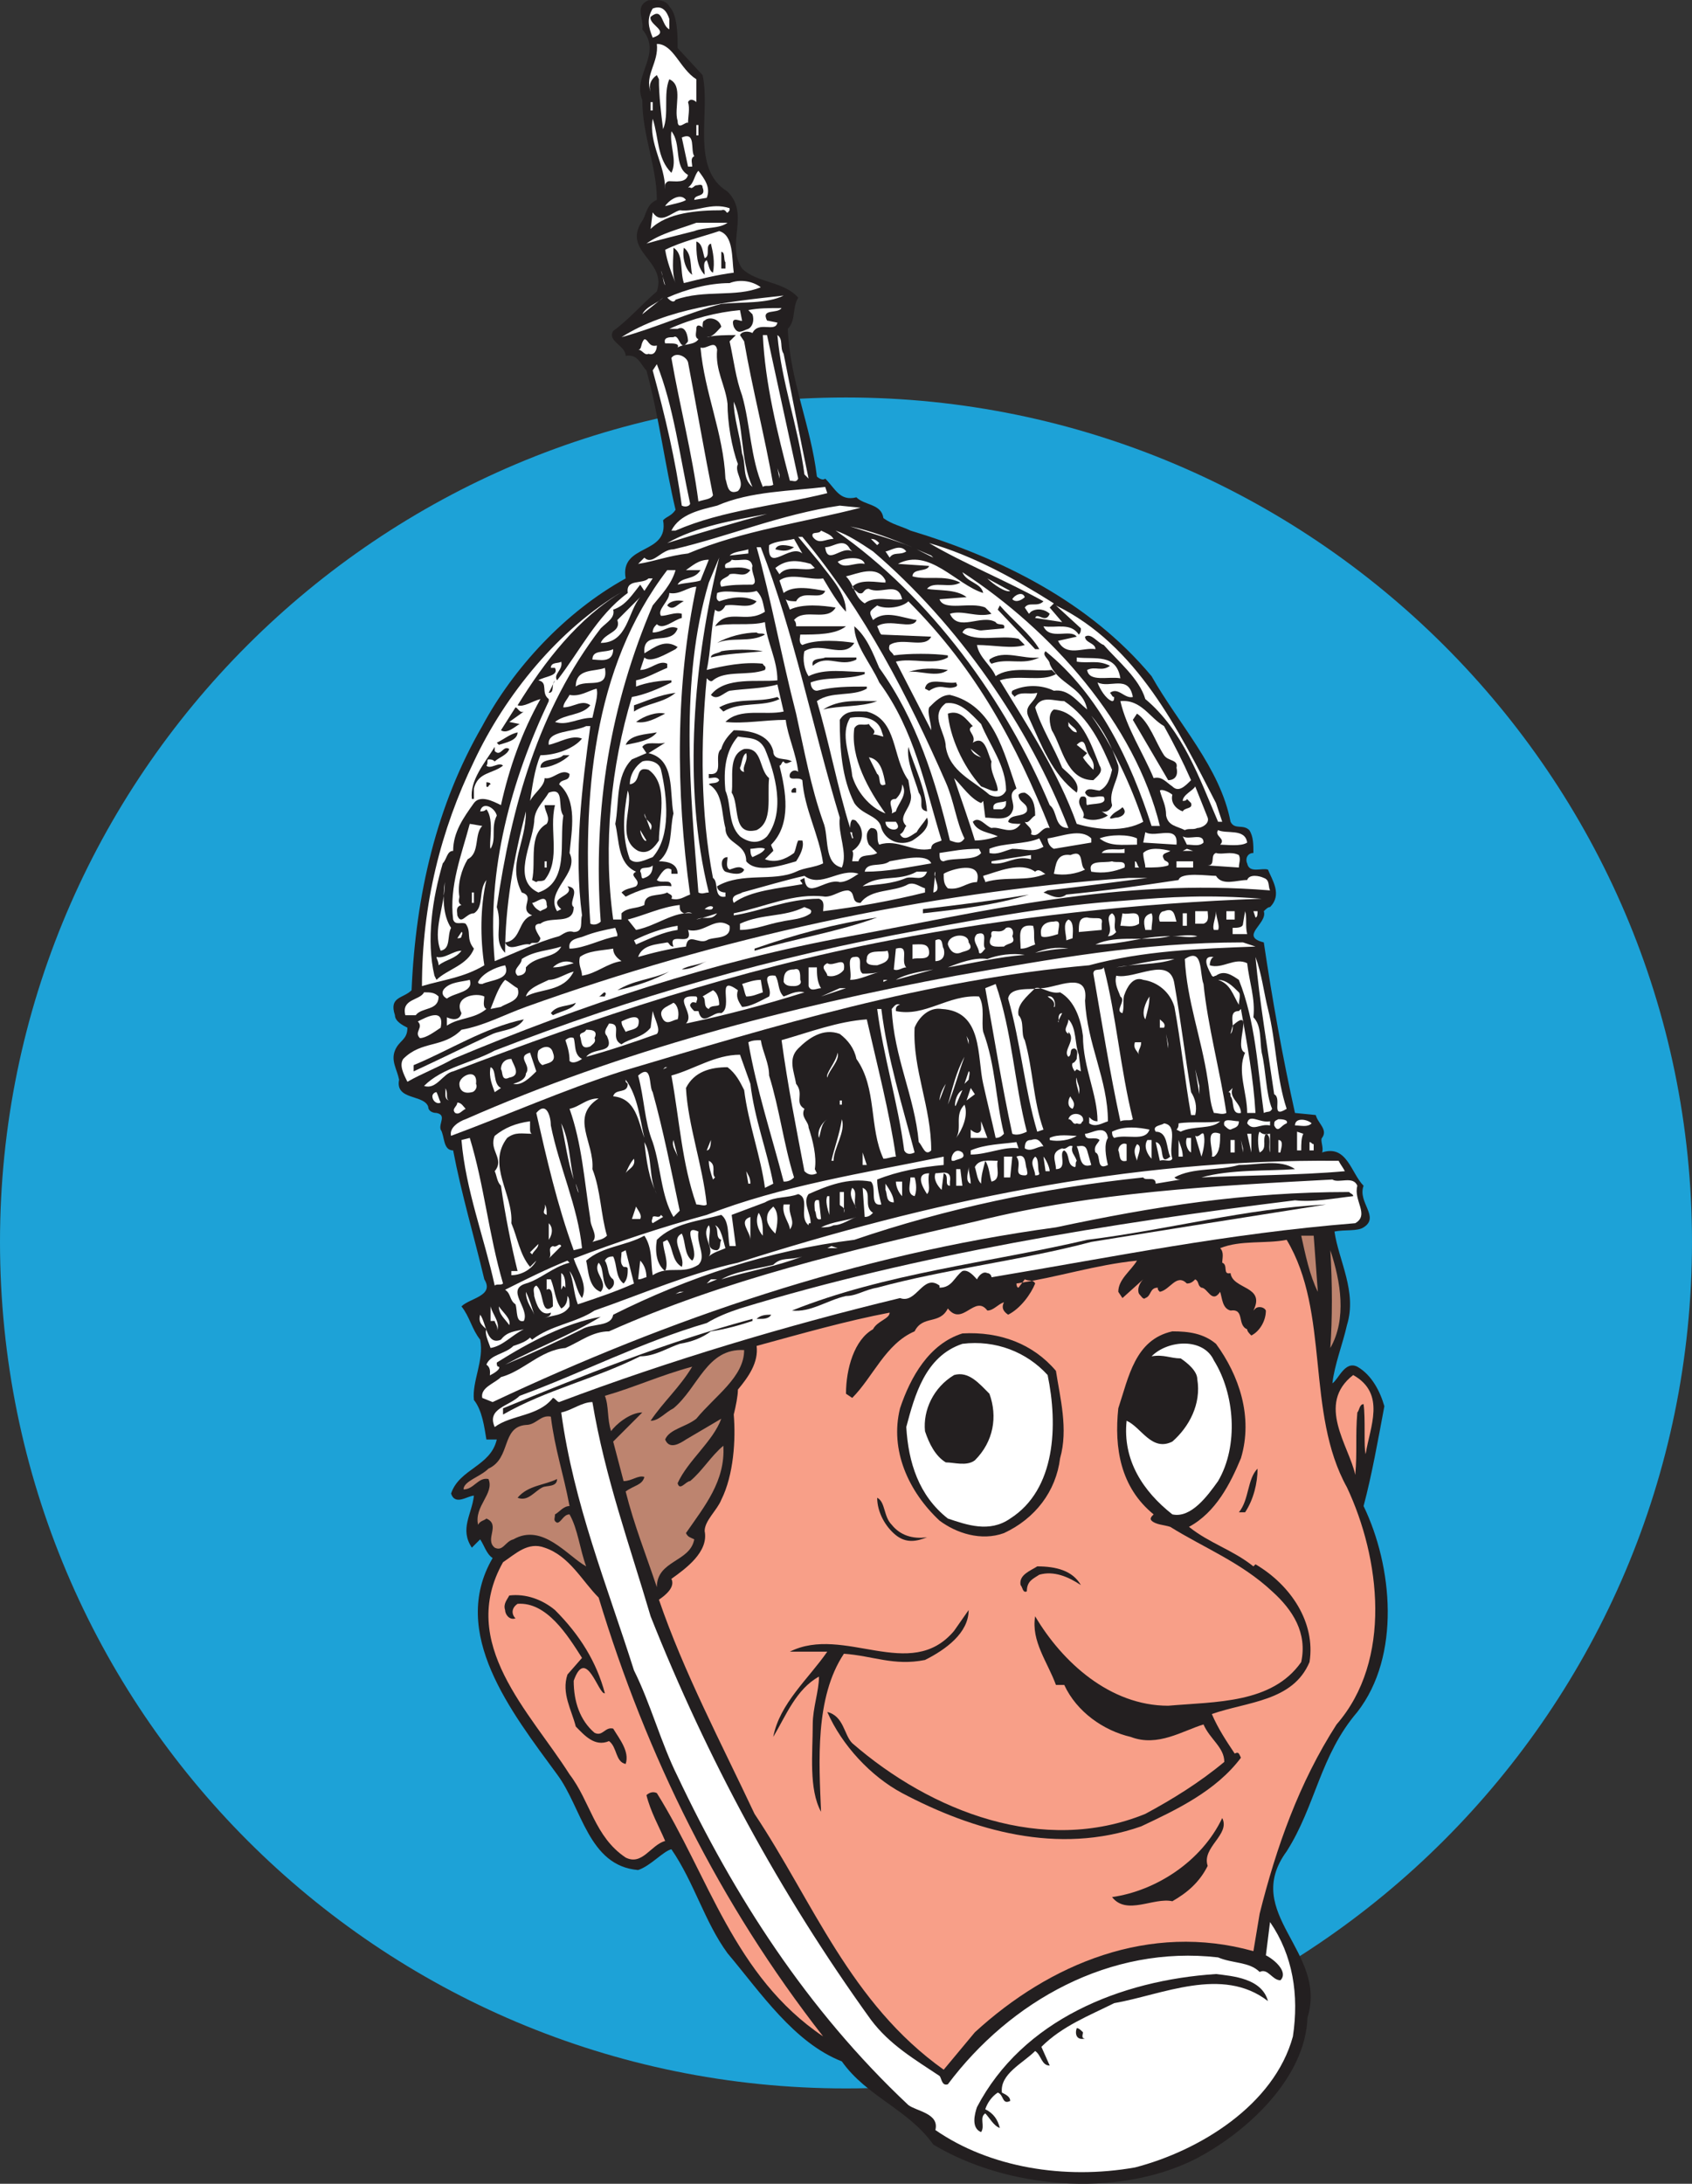 <svg xmlns="http://www.w3.org/2000/svg" width="610.5" height="787.459"><rect width="100%" height="100%" fill="#333333" stroke="none"/><path fill="#1da2d7" fill-rule="evenodd" d="M305.25 753.083c168 0 305.25-136.5 305.25-305.25 0-168-137.25-304.5-305.25-304.5C136.5 143.333 0 279.833 0 447.833c0 168.75 136.5 305.25 305.25 305.25"/><path fill="#231f20" fill-rule="evenodd" d="M241.5 2.333c3 3 3 10.5 3 15l9 9.75c3 13.5-4.5 33.75 9 42 8.25 8.25-.75 18.75 5.25 27.75 5.25 5.25 15 4.5 20.25 10.5-2.25 3.75-.75 8.25-3.75 11.25.75 18.75 8.25 34.5 10.5 53.25.75.75 2.25 1.5 3 .75 3.75 3.75 5.25 8.25 11.25 6.75 3 3 9 2.25 9.75 7.5 3 2.25 6.75 3 9.75 4.5 32.25 9.75 64.5 25.5 87 52.5 9.75 17.25 24.75 33 28.5 52.5 1.5 3 4.5.75 6.75 3 1.5 2.25 1.5 5.25 1.5 8.25-2.25 0-3 2.25-2.25 3.75.75 3.75 5.25 1.5 7.5 2.25 1.5 3.75 5.25 9 .75 13.5-.75 0-1.5.75-2.25 1.5 1.5 4.5-9 9 0 11.25 3 20.25 6.75 41.25 11.25 61.5l7.5.75c.75 3 4.5 5.25 2.25 8.25-.75.75.75 3.75 0 5.25 9-3 10.5 7.5 15 12-2.25 6 6 11.25 0 15-2.25 1.5-6.75.75-10.5 1.5 1.5 10.5 8.25 21.75 4.5 33.75-1.5 6.75-4.5 14.25-5.25 21 2.25-1.5 4.5-8.25 9-6 5.25 3 8.25 9 9.75 14.25-2.25 12-4.5 24.75-7.5 36 10.5 21.75 13.5 54-2.25 74.25-13.5 15.75-15 33.75-25.5 50.25-16.5 22.5 15 36 7.5 60-.75 21.75-21.75 41.25-40.5 51-28.5 14.25-68.25 10.5-94.5-5.25-9-12.75-24-17.25-33-30-17.25-6.75-29.25-24.75-41.25-39-8.25-11.25-12-25.5-20.25-37.5-3 .75-7.5 6-12 7.5-18-1.5-20.25-22.5-29.25-34.5-16.5-22.5-39-51-23.25-78-2.25-1.5-3-4.5-4.5-6.75l-3 3c-4.5-6.75 0-12 .75-18.75-2.25 0-6.75 3.75-8.25-.75 3-9 14.25-9.75 16.5-19.5h-3.75c-.75-4.5-1.5-10.5-4.5-14.25-.75-6.75 3.75-14.25 2.25-21.75-3-3.75-3.75-8.25-6.75-12 3-3 12-3.75 8.25-9.75-3.75-15.75-8.25-30.75-11.25-46.5-3.75 0-3-5.25-4.5-7.5-.75-2.25 2.25-5.25-1.5-6-1.5 0-3-.75-3-2.25-1.5-4.5-12-2.25-10.5-9.75-.75-3.75-3-6.75-1.5-10.5s4.5-3.75 4.5-8.25c-1.5-.75-4.5-2.25-4.5-4.5-2.25-6.75 3-6 6-9 1.5-34.5 9-66.75 25.5-95.25 11.25-21 30-41.25 51.75-53.25-2.25-12.75 15.75-8.25 13.5-21 1.5-1.5 3-1.5 4.5-3.75-3.75-15.75-6-33.75-10.5-50.25-2.25-2.25-3-6-7.5-5.25 0-3.75-6.75-5.25-4.5-9 5.25-3.75 10.5-9.75 15.75-14.25 3.75-11.25-12.75-14.25-5.25-25.5 1.5-2.25 1.5-6 5.25-7.5 0-12-5.25-23.25-5.25-36-3.75-9 7.5-16.5 0-25.5.75-3.75-3-8.25 2.25-10.5 1.5 0 6-.75 7.5 2.25"/><path fill="#fff" fill-rule="evenodd" d="M241.5 6.833v3.75c-3-1.5-2.25-8.25-6.75-4.5-.75 3 7.5 5.25.75 7.5-1.5-3.75-2.25-6.75 0-10.5 3.75-1.5 5.25 1.5 6 3.75m9.75 21.75v8.25c-.75-.75-2.25-1.5-3 0 .75 2.25 0 5.25 0 7.5-.75-.75-3.75 3-3.75-.75-1.5-4.5 2.25-12.75-3-15-2.25 5.25 0 12.75-2.25 18-.75-6-1.5-12-1.5-18l-.75-1.5c-2.25 1.5-3 3.75-2.25 6-2.25-6 3-10.5 2.25-17.25 6 0 8.25 9 14.25 12.75m-16.5 8.25h.75v3h-.75v-3"/><path fill="#fff" fill-rule="evenodd" d="M242.25 62.333c2.25-4.5-.75-9.75 0-15 3.75 4.5.75 12.75 6 15.75-.75 3-4.5 2.25-6.75 2.25-.75 0-1.5.75-1.5 1.5v1.5c0-9-6-16.5-4.5-25.5 2.25 6.75 1.5 14.25 6.75 19.5m9-17.25h.75v3.75h-.75v-3.75m-.75 11.25c-1.5.75-.75 2.25-.75 3.75h-1.5l-2.25-10.5c5.25-2.25 3 4.5 4.5 6.75m4.5 15-4.5.75c0-2.25 4.5-.75 3-4.5 0-1.5-1.5-.75-2.25-.75s-1.5 1.5-2.25.75h-.75c2.25-1.5 2.25-4.5 3.75-6 2.25 3 4.5 6 3 9.75m-7.5.75c-.75.75-4.5 1.5-7.5 2.25.75-1.5 5.25-5.25 7.5-2.25m15.75 3.75c-1.5 2.25-.75-.75-3 0-8.25 0-19.5.75-25.5 6.75l.75-6c3 4.5 6.75 0 9.75-.75 6 .75 11.25-3 18-.75v.75m-.75 4.5c-3 2.25-8.25 1.5-12 3-6 1.5-12 3-17.25 4.5 5.25-3.75 12-5.25 18-7.5h11.25m2.25 18c-6 .75-12 2.25-18 3.75-1.5-4.5 0-10.5-3.75-12.75 0 3.75-.75 9 .75 12.75-1.5-3.75-3-7.5-3.75-12 6-3 12.75-4.5 19.5-6.75 5.25 1.5 4.5 9.75 5.25 15"/><path fill="#231f20" fill-rule="evenodd" d="M254.25 93.083c2.25-.75 0-4.5 2.25-5.25.75 3 1.5 6.75.75 10.5-1.5-.75-1.5-3-2.25-4.5-1.5.75-.75 3-.75 5.25-3-3-3-8.25-3-12 2.25.75 2.25 3.75 3 6m-4.5 6c-2.25-1.5-3.75-6-3-9.75 3 2.25 2.25 6.75 3 9.75m12-4.5v2.25h-1.5v-6c1.5 0 .75 3 1.5 3.75"/><path fill="#fff" fill-rule="evenodd" d="M240 102.833c-.75-.75-.75-3.75-1.5-5.25l1.5 5.25m34.5.75c-9 3.75-20.25.75-30.75 4.5-.75 1.5-2.25 0-3-.75 6.75-3 15-5.25 22.5-5.25 3.75-1.5 8.25-.75 11.25 1.5m8.25 3c-6 3-15 2.25-22.5 3-11.25 3-24.75 9-36 12 16.5-10.5 38.25-12.75 58.5-15m-51 6.75c1.5-3 5.25-3.75 7.5-6l-7.5 6"/><path fill="#fff" fill-rule="evenodd" d="M282 111.083c-1.5 2.25-7.5 0-5.25 4.5l3.75.75c-.75 3.75-6.75-.75-9 3.75-1.5-.75-3.75-.75-4.5.75l1.5 2.25c3 17.25 7.5 34.5 10.5 51.75-1.5.75-3 0-3.75.75-4.5-10.5-4.5-22.5-7.5-33-2.25-6-3-12.75-4.5-19.5l2.25-2.25c-3 0-7.5 0-10.5.75 2.25 0 3.75-2.25 5.25-3.75-.75-3-4.5-3.75-6-2.25-.75 0-.75 1.5-.75 2.25 1.5 1.5-2.25-2.25-2.25.75 0 1.5-.75 3 .75 3.75-1.5 2.25-5.25 1.5-7.5 3 .75-1.5-1.5-1.5-3-1.5H240c-.75-2.25 1.5-2.25 3-2.25 2.25-1.5 2.25 6 5.25 1.5 0-1.5-.75-6-3.75-4.5h-3c8.25-3.75 17.25-6 25.5-6.75l.75 3.75c0 .75-4.5-2.25-3 2.25 1.5 3 3 1.5 5.25.75 1.5-.75 2.25-3 1.5-5.25l-1.5-1.5c3.75-.75 7.5-.75 12-.75"/><path fill="#fff" fill-rule="evenodd" d="M288 172.583c-.75 1.5-1.5.75-3 .75-4.5-17.25-9-35.25-9.75-52.5h1.5l11.25 51.75m-5.25-45c3 15 6 30.75 9 45l-1.5-1.5c-2.25-17.25-8.25-33-9.75-50.25 2.25 1.5.75 4.5 2.25 6.75m-45.75-3c0 1.5-.75 3.75-3 3-1.5.75-2.25-1.5-3.75-1.5 1.5 0 .75-2.25 2.25-3.75 1.5 0 1.5 3 4.5 2.25m25.5 21c0 6.75 1.5 15.75 3.75 21.75-1.5 3 3 6.75 0 9.75-3.75 1.5-3.75-2.25-4.5-4.5-.75-16.5-7.5-30.75-9-47.25 2.25.75 5.25-3 6 .75-.75 7.5 3 12.75 3.75 19.5m-14.25-15c3 15.75 6 33 9 48-.75 1.5-3 1.5-5.25 2.25-2.25-17.25-6.75-34.5-9.75-51.75 1.5-2.25 5.25-.75 6 1.5m.75 51c0 .75-1.5 1.5-3 .75-2.25-16.5-6-32.25-10.5-48.75l1.5-2.25c6 15 8.25 33 12 50.25m22.5-6c-3.75-3-2.25-8.25-3.75-12-.75-6.75-3-12.75-3-18.75 3.75 8.25 2.25 21 6.75 30.75m-15.75-20.25.75 3-.75-3m25.5 17.25-.75-3.75.75 2.25zm17.25 5.25c-18 4.5-37.5 6-54.75 13.5h-1.5c3-6 10.5-7.5 16.5-9 12-5.25 27-5.25 39-6.75l.75 2.25m12 5.25c-20.25 5.25-42.75 8.25-62.25 16.5-6.75.75-12.75 3-18 3.75l2.25-2.25c3 3 6-3 10.5-3 19.5-4.5 39-12.75 60-15.75l7.5.75m-33.75 2.25c-11.25 3-24 6.75-36 10.5 10.5-6 24-8.25 36-10.5m52.5 12c-7.5-3-15.75-5.25-22.5-7.5 7.5 1.5 15 4.5 22.5 7.5m-14.25 1.5c30.75 26.25 56.25 63 70.5 99.75-5.25 0-3.75-6-6.75-8.25-15.75-37.5-42.75-75-77.25-99 4.5 1.5 9 4.5 13.5 7.5m-14.25-4.5c-3 0-5.25 2.25-7.5-.75-.75-2.25 2.25-.75 3-2.25 1.5.75 3.75 1.5 4.5 3m-11.25-.75c22.5 27 38.25 57.75 51.75 88.5 3 6.75 3.75 14.25 6.75 20.25-1.5 2.25-3 1.5-5.25.75-5.25-21.75-12-43.5-25.5-62.25-2.25-5.25-4.5-11.25-9-15 0 6.75 6 13.5 9 20.25 12.75 17.25 16.5 37.5 22.5 57-1.5.75-3.75.75-3.75 3-6.75 1.5-12-3.75-18.75-1.5-1.5-2.25.75-6-3-6-2.25 1.5-1.5 4.5-.75 6l3 3c-2.25 1.5-6 0-6.75 3h-2.25c0-.75.75-3 0-3.75 3.75-2.25 4.5-6.75 2.25-9.75-.75-.75-.75-1.5-2.25-1.5-.75.75-.75 2.25-.75 3-4.5-14.25-7.5-30.75-12-45.75 5.25-3.75 12.75-1.5 18-4.5v-.75c-6.75 0-12 0-18 1.5-1.5 0-2.25-1.5-2.25-3 6-2.25 12.75-.75 19.5-3v-.75c-6.75 0-14.25-1.5-20.25 1.5-1.5-2.25-2.25-6-1.5-9 6-3.75 14.25 3 18-3-4.5-.75-13.5-1.5-18.75.75-1.5-.75-.75-3-.75-3.75 6 0 12.75 0 16.5-3h-18c0-.75 0-1.5-.75-2.25 3.75-4.5 12 .75 15-4.5-4.5-.75-12-1.5-16.5.75l-1.5-3.75c.75.75 3 .75 3.75.75 2.25-4.5 9 0 10.5-3.75-4.5-.75-11.25-2.25-15 .75l-1.5-4.5c3.75-3 11.25 0 15.75-.75 2.25 3.75 5.25 9 8.25 12 0-6.75-5.25-12-9.75-18l-7.5-9h1.5"/><path fill="#fff" fill-rule="evenodd" d="M289.5 199.583c-4.5-3.75-12.75 7.5-12-3 2.25-1.5 6-1.5 9-2.25l3 5.25m27.75-3.75-.75.75-2.25-2.25c1.5 0 2.25.75 3 1.5m-9.75 3c-3.75-2.25-9 5.25-9.75-1.5 3 0 6.75-3.75 9 .75l.75.75m72.75 18.75-1.5 1.5 4.5 5.25-9.75-1.5c.75-2.25 3.75 2.25 5.25-1.5-1.5-1.5-4.5-2.25-6.75-.75l-.75.75-1.5-2.25c1.5-2.25 4.5 0 6.75-2.25-13.5-7.5-28.5-13.5-41.25-21 15.75 4.5 30.75 12.75 45 21.75"/><path fill="#231f20" fill-rule="evenodd" d="M286.5 197.333c-2.25 1.5-3.75 1.5-6.75.75.75-2.25 4.5-1.5 6.75-.75"/><path fill="#fff" fill-rule="evenodd" d="M274.5 197.333c12 30.75 18.75 65.25 28.5 97.5-.75 6 3 12.75.75 18-6.75-1.5-4.5-11.25-6.75-16.5-4.5-12.75-6.75-25.5-9.75-39-5.25-20.25-9-41.25-14.25-60h1.5m-4.5 2.25-6.75.75c1.5-1.5 4.5-1.5 6.75-2.25v1.5m57-.75c-2.25 1.5-4.5 0-6 2.25l-1.5-2.25c1.5 0 5.25-3 7.5 0m9.75 2.25-6-3 5.25 2.25zm-81 120.75c-1.5 0-2.25.75-3.75 0-3-36.75-6.75-76.5 3.75-111.75l3.75-9c-9 36.75-13.5 81.75-3.75 120.75m56.25-118.5c-3.75-.75-7.5 2.25-9.75-.75 2.25-1.5 9-2.25 9.75.75m42.75 10.5c-.75-3.75-6-3.75-7.5-7.5 32.25 21 62.25 54.75 71.25 91.5h-3c-7.5-23.25-18.75-47.25-38.25-63-1.5 1.5 1.5 3 1.5 4.5 3 7.5 12 8.25 13.5 16.5-3.75-3-6.75-7.5-12-6.75-4.5-2.25-10.5-2.25-15 0-.75 1.5.75 1.5.75 2.25 2.25-2.25 5.25-.75 8.25-1.5-.75 3.75-5.25 4.5-3 9 4.5 9.75 8.25 20.25 17.25 27 1.5-3.75-3-6.75-5.25-9-3-7.5-7.5-14.25-9.75-21.75 2.25-4.5 6.75-2.25 10.5-2.25 9 6 13.5 15.75 17.25 24.75-.75 3-1.5 6-4.5 7.5-1.5 0-4.5-1.5-5.25.75 1.5 3 4.5.75 6.75 1.5 1.5 3-3.75 2.25-6 3-.75-.75.75-3.75-2.25-3-2.25 3 2.25 5.25.75 7.5 3 1.5 6.75.75 9-.75l-2.25-1.5c2.25.75 3.75-1.5 3.75-2.25-1.5-5.25 3-9.75 2.25-14.25-2.25-6.75-5.25-12.75-9.75-18 7.5 10.5 14.25 24.75 18.75 38.25-6.75 3.75-16.5 3-24 .75-6.75-18.75-17.25-34.5-27.75-51.75 6.75-2.25 15 .75 20.25-2.25l-1.5-1.5c-6 .75-15-1.5-20.25 2.25-1.5-3.75-6-6.75-6.75-11.25 6 0 12.75 1.5 17.25 0l-2.25-2.25c-6.75-1.5-15 1.5-20.25-2.25 1.5-3 4.5-.75 6.75-.75l8.25-.75c.75-2.25-2.25-.75-3-2.25-5.25-3-13.5 3.75-16.5-3 4.5-1.5 9.75 1.5 15 0l-2.25-2.25c-5.25-2.25-15 1.5-16.5-3l9.75-.75c-3.75-3-10.5-2.25-14.25-3 2.25-3 8.25 0 12-2.25-6-3-12-.75-17.25-2.25 0-3 5.25-1.5 6-3.75l-11.25-.75c11.25-6 21 7.5 30.75 10.5m-102-4.5c-2.25.75-5.25.75-8.25 1.5 1.5-3 6-1.5 8.25-5.25h-5.25c2.25-1.5 4.5-3.75 8.25-3.75l-3 7.5m18.75-5.25c-.75 2.25 2.25 6 0 6.75-4.5 0-7.5 0-11.25.75-1.5-3 2.25-3 3-4.5 3-.75 5.25 1.5 7.5-1.5-3-1.5-5.25-.75-9-.75-.75-2.25 1.5-1.5 2.25-3 3 .75 6.75-1.5 7.5 2.25m22.5.75c-3.75 1.5-9.75-1.5-12.75 2.25l-1.5-2.25c3.75-3 7.5-3 12.75-1.5l1.5 1.5m-50.25.75c-1.5 5.25-5.25 9-8.25 12.75-15 35.25-21.75 72.75-18.75 114-.75.75-2.25 1.5-3.75.75-3-45.75.75-92.25 27.75-127.5h3m75.75 3.75v.75c-3 0-9-1.5-12 1.5 0 .75 1.5 1.5 2.25 2.25 2.25.75 1.5-1.5 3.75-1.5 4.5 2.25 10.5-3 12 3.75-3.75.75-9.75-1.5-13.5 1.5-3.75-2.25-3.75-6.75-6.75-9.75 3.75-.75 11.25-4.5 14.25 1.5"/><path fill="#fff" fill-rule="evenodd" d="m232.5 213.083-1.5-2.25c-3 3.75-5.25 7.5-9.75 9 .75 3-2.25 4.5-4.5 6.75-22.5 29.25-32.25 64.5-37.5 100.5 2.25 6.75-1.5 12 3 16.5 0-16.5 3-33.75 7.5-51 0 12-6.75 18.75-1.5 29.25 5.25 1.5-1.5 6 3.75 8.25-5.25 1.5-3.75 9-9.75 9.75 1.5 3.75 6 0 9 .75.75-1.5 3 .75 3.75-2.25-.75-1.5-3.75-5.25 0-5.25 3.75-3 12 .75 12-6-2.25-1.5 3-6.75-2.25-7.5 3 3.75-7.5 3.75-2.25 8.25l-1.5.75c-4.5-7.5 8.25-13.5 4.5-21 .75-8.25 3-18.75-3.75-24.75.75-2.25 3.75-.75 3.75-3.75-3-2.25-6 2.25-9 1.5 0 3-3.75 5.25-5.25 8.25.75-4.5 1.5-11.25 3.75-16.5 5.25 0 12-2.25 15-6-3.75-1.5-8.25 1.5-12 2.25-.75-5.25 9-4.5 13.5-6.75h1.5c-3 21.75-6 45.75-3 68.25-.75 2.25.75 6-3 6-2.25-.75-3.75.75-5.25 1.5-8.25 2.25-15.75 6-23.25 9-3-33 6-65.25 19.5-93.75v-.75c-3-2.25 0-6-3.75-6.75 2.25-1.5 7.5-1.5 6-4.5h-1.5c0-2.25 3-1.5 3.75-2.25.75 3-3 4.5-1.5 6.75 8.25-10.5 14.25-23.25 25.5-31.5-.75-5.25 5.25-3 7.5-5.25h1.5l-3 4.5m132 0c-1.5.75-6-2.25-8.25-4.5l8.25 4.5"/><path fill="#fff" fill-rule="evenodd" d="M251.25 211.583c-7.5 35.25-7.5 73.5-2.25 111-2.25.75-3.75 2.25-6.75 1.5.75-1.5-.75-1.5-1.5-2.25-3 1.5-8.25 0-8.25 4.5-3 1.5-6 .75-8.25 3v2.25h-3c-3.75-27-.75-55.5 6.75-80.25 4.5-.75 9.75-3 14.25-5.25v-.75c-3.75 0-9 .75-12.75 2.25v-2.25c3.75-.75 7.5-3 11.25-4.5v-1.5c-3-1.5-6 2.25-9.75 2.25l1.5-4.5c2.25 2.25 8.25-1.5 11.25-3l.75-.75c-4.5-3-8.25 0-12 2.25-.75-9 9.75-2.25 12-9-3-1.5-5.25 1.5-9 1.5 0-1.5.75-2.25 1.5-3 2.25 2.25 6-1.5 9-2.25v-1.5c-2.25-.75-5.25.75-7.5.75-1.5-2.25 3-5.25 3-8.25 3.75.75 6.75-2.25 9.75-2.25m-26.25 1.5c-16.5 9.75-28.5 25.5-38.25 41.25 2.25.75 5.25-1.5 8.25-2.25-6.75 12-11.25 24.75-14.25 38.25-3-1.5-7.5-3.75-9.75-.75-3.75 5.25-7.5 10.5-7.5 17.25-2.25 0-2.25 3-3.75 4.5-3.75 12.75-6 27.75-3 40.5l.75 1.5c3.75-3.75 11.25-5.25 13.5-11.25-3-3.75-.75-6-3-9-1.5-.75-3.75.75-4.5-1.5-1.5-12 3-23.25 6-34.5l4.5.75c-3 3-.75 9.75-5.25 12-2.25 3.75-3.75 9-3 13.5 0 .75-.75 2.25.75 3-2.25.75-1.5 2.25-1.5 3.75 1.5 3.75 3-.75 6-.75 3.75-2.25 1.5-8.25 4.5-12-2.25 9.75-2.25 21-.75 30.75-7.5 4.5-15 5.25-22.5 7.5 0-29.25 6.75-56.25 18.75-81 11.25-24 30.75-48 54-61.5m51 7.5c-6.75 4.5-13.5-1.5-18 5.25 4.5-1.5 12.75 0 18-1.5.75 7.5 4.5 13.5 4.5 21-6.75.75-18.75-1.5-24 5.25 2.25 2.25 4.5-.75 6.75-1.5 5.25-.75 12-.75 17.25-2.25l2.25 9.75c-6.75 1.5-15.75-1.5-21 3.75 6.75.75 14.25-.75 21.75-.75.75 6 3.75 12 4.5 18.75-.75-.75-2.25-.75-3 .75-.75 3 3 .75 4.5 2.25.75 10.5 6 19.5 7.5 30-3 1.5-6.75 1.5-9.75 3-8.25 3.75-19.5 0-28.5 5.25 0 1.5 1.5 2.25 3 2.25v1.5c-4.5.75-2.25-5.25-4.5-6.75-4.5-23.25-4.5-48.75-2.25-72 .75.75 1.5 1.5 2.25.75 4.5-3.75 12.75-1.5 18.75-3.75.75-1.5-.75-1.5-.75-2.25-6.75-.75-14.25.75-20.25 2.25 1.5-6.75 1.5-15 3-21.75 1.5 1.5 3 0 3.75-1.5 3.75-.75 9 1.5 11.25-1.5-4.5-2.25-9-1.5-13.5 0-1.5-.75-.75-2.25-.75-3 3.75-1.5 9.75.75 14.25-.75 2.25 2.25 2.25 4.5 3 7.5m93.75-5.25c-.75.75-3 2.25-4.5.75.75-1.5 3.75-3 4.5-.75"/><path fill="#fff" fill-rule="evenodd" d="M216.75 231.833c1.5-3.75 7.5-3.75 6-8.25l8.25-8.25c-4.5 5.25-4.5 16.5-14.25 16.5"/><path fill="#231f20" fill-rule="evenodd" d="M246.75 216.833c-2.25.75-3.75 3.75-6 1.5.75-1.5 3.75-2.25 6-1.5"/><path fill="#fff" fill-rule="evenodd" d="M378.75 298.583c-3-.75-3.75 3.75-6.75 2.25.75-2.25-1.5-3-2.25-4.5 1.5.75 2.25-1.5 3.75-2.25 0-3.75-.75-6.75-3.75-8.25-.75 0-1.5 0-2.25.75 0 3 3.75 3 3 6-1.5 2.25-6 .75-6.75 3.75.75.75 3 .75 4.5.75-3 4.5-7.5.75-10.5 1.5-2.25-.75-4.5-4.5-6.75-2.25 1.5 3.75 6 3.75 9 5.25-2.25.75-5.25 1.5-8.25 1.5-2.25-7.5-5.25-15.75-7.5-22.5 3 3 6 7.5 9.75 9l.75-.75.75 6c3 0 8.25 1.5 9.75-2.25 1.5-3-2.25-6 1.5-8.25-4.5-12.75-8.25-30-24-33.75-3 0-5.25 2.25-7.5 4.5-.75 2.25.75 5.25.75 8.25l-12.75-24.75c6-1.5 13.5 1.5 18.75-1.5v-.75c-5.25-.75-14.25-.75-19.5 0-.75-1.5-2.25-1.5-1.5-3.75 4.5-3 12.75 1.5 15-3l-18-.75c-.75-.75-.75-1.5-1.5-3 4.5-3 12.75 1.5 14.25-2.25-5.25-.75-11.25-3.75-15.75 0-1.5-3-1.5-3 1.5-5.25 3 1.5 9 .75 11.25-1.5 24.75 24.75 39 51.75 51 81.75"/><path fill="#231f20" fill-rule="evenodd" d="M375 234.083h-1.5l-13.5-14.25.75-1.5c4.5 5.25 11.25 10.5 14.25 15.75"/><path fill="#fff" fill-rule="evenodd" d="m438.75 289.583 2.25 6.75h-1.5c-6.75-15.75-12.75-33-26.25-44.25-2.25-7.5-9.75-13.5-15-19.5-2.25-.75-4.5-4.5-6.75-3 0 2.25 3.75 2.25 3.75 4.5-4.5-.75-10.5 3-13.5-3l6.75-1.5c-2.25-3-9.75 1.5-12-3.75 4.5.75 9.75-1.5 12.75 3 .75-.75.75-1.5.75-2.25l-9-8.25c29.25 14.25 44.25 45 57.75 71.25"/><path fill="#231f20" fill-rule="evenodd" d="M276 228.833c-5.25 3-12 .75-17.25 3 3.75-2.25 9.75-3.75 14.25-3.75.75.75 2.25 0 3 .75m-.75 6c-6.75.75-12.75.75-18.75 2.25 0-1.5 3-1.5 3.75-2.25 3.75-.75 11.25-.75 15 0"/><path fill="#fff" fill-rule="evenodd" d="M221.25 234.083c0 5.25-5.25 3.75-7.5 3.75 0-3.75 4.5-2.25 7.5-3.75"/><path fill="#231f20" fill-rule="evenodd" d="M375 237.083c-6 3-11.25 0-17.25 2.25-.75-.75-.75-.75-.75-1.5 5.25-3.75 12 0 18-.75m-66 .75c-6 3-10.5-2.25-15.75 2.25-.75-3 3-2.25 4.5-3H309v.75"/><path fill="#fff" fill-rule="evenodd" d="M404.25 244.583c-4.5-.75-11.25 1.5-12-3 3-1.5 5.25.75 8.25-1.5-4.5-2.25-7.5-.75-12-1.5v-1.5c6.75.75 14.25-1.5 15.75 7.5m-186-3.75c1.5 8.25-6.75 3.75-10.5 6.75 0-6.75 6.75-5.25 10.5-6.75"/><path fill="#231f20" fill-rule="evenodd" d="M342 241.583c-3.75 3-10.5 0-14.25.75 4.5-1.5 9-1.5 14.25-.75m-144 8.25 2.25-4.5c-1.5 1.5 0 4.5-2.25 4.5m147-2.25c-3.75 1.5-5.25-1.5-9.75 1.5l-1.5-.75c.75-4.5 7.5-1.5 11.25-2.25 0 .75.75.75 0 1.5"/><path fill="#fff" fill-rule="evenodd" d="M408.75 251.333c-3 .75-5.25-3.75-8.25-1.5.75.75.75 1.5 1.5 1.5 0 .75 0 1.5-.75 1.5-2.25-.75-4.5-4.5-5.25-6.75 4.5 2.25 11.25-3 12.75 5.25m-195 7.5c-5.25 0-9 3-13.5 1.5 3.75-3 9.75-2.25 12.75-6-3-2.25-6 .75-9.75.75 0-1.5 1.5-3 2.25-4.5 3.75.75 6.75-1.5 9.75-2.25.75 2.25-.75 6.75-1.5 10.5"/><path fill="#231f20" fill-rule="evenodd" d="M243.75 249.833c-4.5 3.75-10.5 3.75-15 6.75v-2.25c4.5-1.5 9-3.75 15-4.5m37.5 2.25c-6 3-14.25.75-20.25 4.5l-1.5-1.5c6.75-3.75 13.5-1.5 21-3.75l.75.75m35.25.75c-6 2.25-13.5 1.5-19.5 3 6-3.75 12-3 19.5-3"/><path fill="#fff" fill-rule="evenodd" d="M420 261.833c3.75 6.75 6.75 12.75 9.75 19.5-2.25 2.25-4.5 4.5-6.75 2.25-2.25-1.5-3.75-3.75-6.75-3-3.75-9-9.75-18-12-27.75 7.5-.75 10.5 6 15.75 9m-66-.75c3 7.5 9 15 9 24-1.5 3-4.5 2.25-6 1.5-6-5.25-14.25-8.25-15.75-17.25 0-5.25-6-11.25 0-15.75 5.25-.75 9 3.75 12.75 7.5"/><path fill="#231f20" fill-rule="evenodd" d="m189 256.583-5.25 3.75 3.75.75c-1.5.75-4.5 3.75-6.75 2.25l5.25-8.25c.75 0 1.5 2.25 3 1.5m207.75 19.5c1.5 2.25-.75 3.75-2.25 5.25-9.75 0-11.25-12-15-18-.75-2.25-1.5-6 .75-7.5 9.75.75 13.5 12.75 16.5 20.25M240 257.333c-3 1.5-6.75 3.75-10.5 3 3-2.25 7.5-3.75 10.5-3m88.5 28.5c1.5 5.25-5.25 8.25-1.5 12-.75.75-.75 2.25-2.25 3 1.5 3 4.5 0 6-.75.75-1.5 2.25-3 3.75-5.25 1.5 3.75-3 6.75-5.25 8.25-4.5 2.25-9.75 0-11.25-4.5-.75-4.5-6.75-4.5-9.75-9-4.5-9-5.25-19.5-5.25-30 2.25-3.75 6-3 9.75-3 11.25 3 9 16.5 15 24.75l.75 4.5m22.5-24c-3 1.5 1.5 3 0 6 4.5-3 5.25 3.75 6.75 6.75-.75 3.75 2.25 7.5 2.25 10.5-1.5.75-3.75-.75-6-1.5-6.75-7.5-11.25-18-12-26.25 4.5-1.5 6.75 2.25 9 4.5m69 10.5c1.5 2.25 5.25 1.5 4.5 4.5.75 3-.75 4.5-3 4.5l-12.75-21.75 1.5-2.25c4.5 3 6.75 10.5 9.75 15"/><path fill="#fff" fill-rule="evenodd" d="m318 263.333.75 2.25c-.75 0-2.25-.75-3.75-.75 1.5-1.5-.75-2.25-1.5-3.75-2.25.75-3.75-.75-5.25 1.5-1.5 10.5 5.25 22.5 11.25 30.75-6-2.25-10.5-8.25-12-13.5-.75-7.5-4.5-15-.75-21 4.5-.75 9.75 0 11.25 4.5m70.5.75c-1.5 0-2.25-1.5-3-2.25v-1.5c.75 1.5 3 2.25 3 3.75"/><path fill="#231f20" fill-rule="evenodd" d="M279 270.833c0 3.75 4.5 2.25 6.75 3.75-.75 0-2.25 1.5-3 0-.75 0-.75 1.5-1.5 1.5 2.25 9 4.5 21-3 28.5 0 .75.75 1.5.75 2.25l-3 3c3.75 1.5 7.5 0 10.5-2.25.75-1.5.75-3 1.5-4.5h1.5c.75 2.25-.75 5.25-2.25 7.5-5.25 1.5-14.25 4.5-18 0 0-6.75-7.5-6-7.5-12-1.5-5.25-.75-12.75-6-15.75.75-.75 3 0 3.75-1.5-.75-1.5-2.25-.75-3.75-.75v-1.5c6 .75 1.5-6.75 4.5-9 .75-3 3-5.25 4.5-6.75 6 0 12.75 1.5 14.25 7.5m-42-6.75c-2.25 3-7.5 3.75-11.25 4.5 1.5-3.75 7.5-3.75 11.25-4.5m-50.25 0c0 3-4.5 3.75-6.75 4.5l-.75-.75c3-1.5 4.5-3 7.5-3.75"/><path fill="#fff" fill-rule="evenodd" d="M276 270.083c3.75 9 7.5 22.5.75 31.5-3 3-6.75 2.25-9.75 0-4.5-4.5-3-11.25-5.25-16.5-.75-7.5 0-14.25 4.5-19.5 3.75.75 7.5 0 9.75 4.5m43.5-3 .75 2.25-.75-2.25"/><path fill="#231f20" fill-rule="evenodd" d="M234 271.583c9.75 2.25 7.5 14.25 9 21.75-1.5 6 0 12.75-5.25 17.25 3 0 6.75.75 6.75 4.5h-2.25v-1.5c-2.25-1.5-3.75 1.5-5.25 3.75 1.5 1.5 5.25-.75 5.25 2.25-6-.75-12 1.5-16.5 3.75l-1.5-1.5c1.5-1.5 3.75-1.5 5.25-2.25 2.25-2.25-3-3.75 0-5.25-6.75-3-6-11.25-7.5-17.25 1.5-7.5 0-17.25 6-23.25l5.25-2.25-1.5-2.25c1.5-2.25 5.25-.75 8.25-1.5l-6 3.75"/><path fill="#fff" fill-rule="evenodd" d="M394.5 277.583c-.75-.75-3-3-3.75-4.5l1.5-1.5-3.75-3c3-3 3 .75 3.75 2.25.75 2.25 3 3.75 2.25 6.75"/><path fill="#231f20" fill-rule="evenodd" d="M178.5 270.833c2.25 2.25 3-2.25 5.25-.75-.75 2.25-3.75 3-5.25 4.5-.75-.75-1.5-.75-2.25-.75s0 1.5-.75 2.25c1.5 1.5 4.5-1.5 6 0-3.75 3-9 2.25-10.5 8.25v3.75h-.75c-.75-6.75 4.5-12.75 8.25-18.75v1.5m156 21.75c-3.75-.75-.75-3.75-3-6.75-1.5-5.25-4.5-11.25-3.75-16.5 2.25 7.5 6 14.25 6.75 23.25m-57-12c-.75 6.75 1.5 15.75-4.5 18.75-9 2.25-6-9-9-13.5.75-5.25-1.5-13.5 4.5-15.75 6.75-.75 5.25 7.5 9 10.5"/><path fill="#fff" fill-rule="evenodd" d="M354 273.083c-2.25-.75-3-1.5-3.75-3l3.75 3m-85.5 5.25c-.75 0-1.5-.75-1.5-1.5.75-1.5.75-4.5 2.25-5.25.75 3-1.5 4.5-.75 6.75"/><path fill="#231f20" fill-rule="evenodd" d="M205.5 272.333c-2.25 2.25-6.75 4.5-10.5 4.5 0-3.75 6-2.25 8.25-4.5h2.25"/><path fill="#fff" fill-rule="evenodd" d="M319.5 282.833c-3 1.5-1.5-3-3-3.75l-3-6c4.5.75 5.25 6 6 9.75m-81-5.25c2.25 9.75 3.75 24-3 31.5-2.25.75-6 3-8.25.75-3-8.25-2.25-16.5-.75-24.75 2.25 5.25-4.5 17.25 3.75 21.75 3.75 1.5 6-1.5 7.5-3.75 0-7.5 3.75-20.25-3.75-25.5-5.25-1.5-2.25 4.5-6.75 5.25 0-3.75 2.25-6.75 4.5-8.25 2.25-.75 6 0 6.75 3"/><path fill="#231f20" fill-rule="evenodd" d="M177 282.833c-.75 0-.75 1.5-1.5.75v-1.5s1.5 0 1.5.75"/><path fill="#fff" fill-rule="evenodd" d="m323.25 292.583-1.5.75c.75-1.5-2.25-5.25 1.5-5.25 1.5-1.5 2.25-3 2.25-5.25 2.25 3.75-1.5 6.75-2.25 9.75m112.5 2.25c.75 2.25-2.25 3.75-3.75 3.75-1.5.75-3 0-4.5.75-3-1.5-6-1.5-6.75-5.25 0-3.75-1.5-6-2.25-9 .75-.75 3.75.75 4.5 1.5-.75 3 1.5 5.25 3.75 6 .75-1.5 3.75-.75 3-3l-1.5-1.5c0 .75-1.5.75-1.5.75 0-2.25 3.75-3.75 4.5-5.25l4.5 11.25"/><path fill="#231f20" fill-rule="evenodd" d="M287.25 285.833h-1.5c-.75-.75.75-2.25 1.5-1.5v1.5"/><path fill="#fff" fill-rule="evenodd" d="M203.25 294.083c-1.5 9.75 2.25 24-9 27.75-9.75-4.5-2.25-17.25-1.5-25.5 0-4.5 3-6.75 5.25-10.5 6-2.25 3 5.25 5.25 8.25m159.75-5.25c0 1.5 0 2.25-1.5 3h-3c-.75-3 3-2.25 4.5-3"/><path fill="#231f20" fill-rule="evenodd" d="M200.25 290.333c-2.25 9 2.25 19.5-3.75 27-1.5.75-2.25 0-3 .75l-1.5-.75c1.5-6.75-1.5-16.5 5.25-20.25 1.5-2.25-.75-4.5-.75-6.75h3.75"/><path fill="#fff" fill-rule="evenodd" d="M179.25 294.083c-2.25 4.5 0 8.25-2.25 12-.75-1.5 1.5-10.5-1.5-14.25-.75.75-1.5.75-2.25.75.75-3.75 5.25-1.5 6 1.5"/><path fill="#231f20" fill-rule="evenodd" d="M405 291.083c2.25 2.25-.75 3.75-2.25 3.75-.75 0-2.25.75-2.25 0 1.5-2.25 3-2.25 4.5-3.75"/><path fill="#fff" fill-rule="evenodd" d="m234.75 299.333-2.25-6c0 3 3.75 3 2.25 6m88.5-3c3 3.75-3.75 3.75-3.75 0h3.75m-90 6.75c-.75.75-2.25-2.25-2.25-3.75l2.25 3.75m216.75.75c-2.25 1.5-7.5.75-9.75.75 2.25-2.25-2.25-3-.75-5.25 3 1.5 9.75-.75 10.5 4.5m-142.5-3c0 .75.75 1.5 0 1.5l-.75-2.25c.75 0 .75 0 .75.75m117 3.75-12-.75.75-3.75c3.75 2.25 12-3 11.25 4.5m-30.75-2.25v1.5l-13.5 2.25c-1.5-.75-2.25-2.25-2.25-3.75 5.25-.75 12-3.75 15.75 0m16.5 0v2.25c-5.25 0-9.75.75-13.5-2.25 3.75-1.5 10.5-1.5 13.5 0m24 1.5c-1.5 1.5-3.75.75-6 .75l-1.5-3c2.25 1.5 7.5-1.5 7.5 2.25m-57.75 1.5c-3.75 2.25-6.75.75-11.25.75-3 .75-5.25 2.25-8.25 1.5v-1.5c5.25-2.25 12.75-1.5 18-3.75l1.5 3m-100.5.75c-.75 1.5-3 2.25-4.5 3-.75-.75-.75-2.25-.75-3 1.5 0 3.75-.75 5.25 0m78 1.5c-2.25 3-9.75 1.5-13.5 3-1.5 0-1.5-1.5-1.5-3 5.25-.75 8.25-1.5 14.25-1.5l.75 1.5m51.75 0h-8.25c1.5-2.25 6-.75 8.25-1.5v1.5m16.5-.75c-.75.75-3.75.75-2.25 3 0 .75 2.25.75 1.5 2.25-2.25.75-5.25.75-8.25.75 0-1.5-.75-3-.75-5.25 2.25-2.25 6.75-1.5 9.75-.75m4.5 0 1.5-.75 2.25.75zm20.25 1.5c.75 1.5 0 3 0 4.5l-11.25-.75c3 0 .75-3.75 3-4.5 2.25.75 5.25-.75 8.25.75m-75 1.5c-6-1.5-9 2.25-14.25 1.5v-.75c4.5-.75 9-1.5 14.25-2.25v1.5m19.5 3.75c-3 1.5-7.5 2.25-11.25 1.5.75-3 .75-7.5 6-6.75 5.25-2.25 3 3.75 5.25 5.25"/><path fill="#231f20" fill-rule="evenodd" d="M262.5 309.083c0 1.5-.75 3.75.75 4.5 2.25-.75 3.75-1.5 5.25 0-.75 2.25-4.5 1.5-6.75.75-1.5-.75-2.25-5.25.75-5.25"/><path fill="#fff" fill-rule="evenodd" d="M336 311.333c-9 1.5-15.75 3-24 3 .75-3.75 6-1.5 9-3.75 4.5-.75 13.5-3 15 .75m-139.5-.75h.75v2.25h-.75v-2.25m209.25 2.25c-3.75 1.5-7.5 2.25-12 1.5-1.5-4.5 4.5-3 7.5-3.75 1.5.75 5.25-.75 4.5 2.25m24.75 0h-6v-2.25h6v2.25m-19.5 0h-1.5v-2.25c.75 0 .75 1.5 1.5 2.25m-178.5 3.75c-1.5.75-.75-1.5-1.5-2.25 0-2.25 3-.75 4.5-2.25 0 2.25-.75 3.75-3 4.5m144.75-1.5c-6.75 3-14.25.75-21.75 3 0-.75-.75-1.5-.75-2.25 5.25-1.5 13.5-5.25 18.75-1.5 1.5-1.5 3 .75 3.75.75m-24.75 3c-3.75 0-6 3-10.5 2.25-1.5-1.5-1.5-3-1.5-5.25 2.25-1.5 14.25-5.25 12 3m-42.75-3c-2.25 1.5-4.5 3-6.75 3-5.25-1.5-12 6.75-12.75-1.5l-1.5.75c0 .75.75.75.75 1.5-8.25 1.5-18.75 2.25-24.75 6.75-1.5-3 2.25-3 3-3.75 8.25-2.25 15.75-4.5 22.5-6 6 4.5 12.75-3 19.5-.75m24.75-.75c-1.5 3.75-4.5 1.5-7.5 2.25-5.25 2.25-10.5 2.25-15.75 3 6-4.5 12.75-1.5 19.5-5.25h3.75m2.25 7.5.75-7.5c-1.5 1.5 3 6.75-.75 7.5m102-6c2.25 3.75 7.5 1.5 11.25 1.5.75-2.25 4.5-1.5 6-.75 2.25.75 1.5 3 2.25 4.5-54.75-4.5-102.75 7.5-151.5 16.5-49.5 9-96.75 24.75-143.25 44.25-5.25 3-11.25 5.25-16.5 8.25-1.5-3-3-6-1.5-8.25 6.75-6.75 14.25-3.75 21-10.5 8.25-1.5 15-5.25 23.25-8.25 69-24.75 143.25-41.25 217.5-46.5H414c-12 1.5-22.5 3-36 4.5l-1.5.75c2.25.75 5.25 3 8.25.75 15-1.5 25.5-3 40.5-5.25.75-3 10.5-1.5 13.5-1.5m-276 18.75c-1.5 3 0 7.5-3.75 8.25-3-7.5 1.5-15.75 1.5-24.75-.75 5.25-.75 12 2.25 16.5m171-14.25v1.5c-12 3-24.75 5.25-36.75 6.75 0-1.5.75-3.75-1.5-4.5-11.25 0-21 4.5-30.75 6v-.75c11.25-2.25 21.75-7.5 33-6 3 0 5.25-2.25 8.25-2.25 3 .75.75 4.5 4.5 4.5 3.75-5.25 12-3.75 17.25-6.75 2.25-.75 3.75.75 6 1.5m-163.5 1.5h.75v3.75h-.75v-3.75"/><path fill="#231f20" fill-rule="evenodd" d="M371.25 322.583c-12 3.75-24.75 5.25-38.25 6.75v-1.5c12.75-1.5 24.75-3 38.25-5.25"/><path fill="#fff" fill-rule="evenodd" d="M455.25 324.083c-44.25 1.5-91.5 6.75-134.25 15-54.75 10.5-106.5 27.75-157.5 47.25-3.75.75-6 6.75-10.5 5.25 6.75-6.75 17.25-8.25 25.5-12.75 50.25-19.5 100.5-33.75 153.75-43.5 24-4.5 49.5-9 72.75-10.5 18-1.5 30.75-2.25 50.25-.75m-258 2.25c.75 1.5-1.5 1.5-2.25 2.25-1.5-.75-2.25-1.5-3-3 1.5 0 5.25-3.75 5.25.75m48 0c0 1.5 0 2.25 1.5 3 .75 0 1.5-.75 3 0-6.75-.75-12.75 4.5-20.25 6l-3-3.75c6-1.5 12-4.5 18.75-5.25m12 .75c0 1.5-2.25.75-3 .75.75-.75 2.25-1.5 3-.75m35.25 2.25c-3 2.25-7.5 2.25-10.5 3-4.5.75-9.75 3-15 3v-2.25c8.25-3.75 15.75-2.25 23.25-6 1.5.75 3 .75 2.25 2.25"/><path fill="#fff" fill-rule="evenodd" d="M424.5 332.333h-6c-.75-1.5 0-3.75 1.5-3.75 3.75-1.5 3.75 1.5 4.5 3.75m11.25-3.75c0 1.5.75 3.75-1.5 4.5h-3v-4.5h4.5m3.75 6.75H438c-.75-1.5.75-4.5.75-6.75 0 2.25 1.5 5.25.75 6.75m6-3.75h-3v-3h3v3m4.5 5.25h-5.25v-2.25c1.5 0 3.75 0 3.75-1.5l.75-4.5c.75 2.25 0 5.25.75 8.25m3.75-8.25c0 .75 0 2.25-.75 2.25l-.75-2.25h1.5m-38.25.75c.75 1.5 0 3.75 0 6h-2.25c-.75-3-.75-5.25 2.25-6m12.75 4.5h-1.5v-4.5h1.5v4.5m-169.5-4.5c-2.25 3-4.5.75-7.5 2.25 3-.75 5.25-1.5 7.5-2.25m144 6.75c-.75.75-1.5 1.5-3 1.5 2.25-3-1.5-6.75 1.5-8.25 2.25 1.5 0 4.5 1.5 6.75m8.25-4.5v1.5c-2.25 1.5-4.5.75-6.75.75l.75-4.5c2.25.75 6-1.5 6 2.25"/><path fill="#231f20" fill-rule="evenodd" d="M316.5 330.833c-14.25 5.25-29.25 7.5-44.25 12v-.75c15-5.25 29.25-9 44.25-11.25"/><path fill="#fff" fill-rule="evenodd" d="M397.5 333.083v2.25l-8.25.75c0-3 0-5.25 3-5.25 3 .75 6-.75 5.25 2.25m-10.5 5.25-2.25.75c0-2.25-1.5-6 .75-7.5 2.25.75 1.5 5.25 1.5 6.75m-5.25-1.5c-2.25.75-5.25 1.5-6 .75-.75-3 .75-5.25 4.5-5.25 3-.75 1.5 2.25 1.5 4.5m-118.5-3c.75 5.25-6 3.75-8.25 5.25-3 1.5-6.75-3-7.5 2.25-6 .75-12 2.25-17.25 3.75 1.5-4.5 6.75-4.5 10.5-5.25.75 0 .75 1.5 2.25 1.5-2.25-6 7.5.75 5.25-6 6 1.5 9.75-5.25 15-1.5m-18.75 1.5c-5.25.75-9.75 3-15 5.25l-.75-1.5c4.5-2.25 10.5-4.5 15.75-5.25v1.5m128.25-1.5c.75 2.25 0 4.5.75 6.75-2.25.75-3 1.5-5.25 1.5 0-4.5-1.5-9 4.5-8.25m-150 3v.75c-5.25.75-12 4.5-17.25 4.5-.75-3.75 3.75-3.75 5.25-4.5 3.75-1.5 7.5-2.25 11.25-3l.75 2.25m142.5.75c1.5 3-1.5 2.25-3 3.75-2.25 0-6.75.75-4.5-3.75-.75-3.75 3 0 5.25-3 2.25-.75 3 1.5 2.25 3m-198.75 0c0 .75-.75.75-1.5.75l1.5-2.25c.75 0 0 1.5 0 1.5m189 4.5c-.75.75-1.5 2.25-2.25 1.5 0-2.25-3-4.5-.75-6.75 4.5-1.5 1.5 3.75 3 5.25m-6-2.25c2.25 3-1.5 3-3 3.75-2.25.75-3.75-.75-4.5-3 0-3.75 7.5-4.5 7.5-.75m82.5-2.25c-2.25.75-6 0-9 0 3 0 6-.75 9 0m-9.75 0c-10.5 0-16.5 3-27 3 8.25-3.75 17.25-.75 27-3m-81.75 4.5c.75 3-.75 4.5-3 4.5v-7.5c3-1.5 2.25 2.25 3 3m112.5-.75c-20.25.75-40.5 1.5-60 6.75-59.25 5.25-113.25 21.75-168.75 38.25-21 6.75-41.25 15.75-61.5 23.25-.75-3 3-5.25 5.25-6 56.25-24.75 116.25-40.5 177-51.75 34.5-6 66.75-12 103.5-12l4.5 1.5m-117.75 2.25c0 3-4.5 1.5-6 2.25v-5.25c3 0 6-.75 6 3m-132.75-2.25c-2.25 4.5-9 3-12.75 7.5v.75c0 1.5-1.5 2.25-3 2.25-2.25-2.25 1.5-3.75 1.5-6 4.5-3 9.75-3 14.25-4.5m21.75 5.25c-5.25.75-9 4.5-14.25 5.25 0-2.25-1.5-3.75-.75-6.75 3-2.25 7.5-2.25 12-3 0 1.5.75 3 3 4.5m102.75 2.25c-1.5 0-3 1.5-4.5.75l.75-7.5c5.25-1.5 1.5 4.5 3.75 6.75m58.5-6.75c-4.5 0-8.25.75-12 1.5 3.75-1.5 7.5-2.25 12-1.5m-219 .75c-2.25 3-5.25 3-8.25 5.25 0-1.5-.75-2.25-.75-3 3 .75 6-2.25 9-2.25m153.75 0c1.5 3.75-1.5 4.5-3.75 5.25-1.5 0-4.5 0-3.75-2.25 0-3.75 5.25-2.25 7.5-3m49.5 1.5c-9.75.75-18.75 3-27.75 4.5 3.75-1.5 9.75-3.75 14.25-3 3.75-1.5 9-2.25 13.5-1.5"/><path fill="#fff" fill-rule="evenodd" d="M311.25 351.083c2.25 0 3.75 0 6.75-.75-3.75.75-7.5 3-11.25 3 .75-3-1.5-8.25 1.5-8.25 3.75-.75.75 4.5 3 6m123 3.75c1.5 15 6 31.5 8.25 46.5-1.5.75-3 0-4.5 0-1.5-3.75-1.5-7.5-2.25-12-2.25-15-7.5-28.5-8.25-43.5 6.75-4.5 5.25 5.25 6.75 9m3.75-9.75c-.75 0-1.5 1.5-1.5 3 4.5 1.5 9-3 13.5-.75.75 6.75 3 12.75 2.25 19.5 3 3 2.25 8.25 3 12.75 1.5 6 1.5 15 3.75 20.25-.75 1.5-1.5.75-3 1.5-2.25-16.5-3-33-9-48-2.25-1.5-5.25-3.75-8.25-1.5-.75 0-.75.75-1.5 0-.75-1.5-4.5-7.5.75-6.75m19.5 18.75c3 12 3 24.75 6.75 36-6 3.75-1.5-3.75-4.5-5.25-2.25-15.75-5.25-33-6.75-49.5 2.25 6 3 12.75 4.5 18.75m-33.75-18c-6.75 2.25-13.5 1.5-21 3 6.75-.75 13.5-3 21-3m-216.75 1.5c-3 .75-4.5 1.5-7.5 1.5 1.5-1.5 4.5-3 7.5-1.5"/><path fill="#231f20" fill-rule="evenodd" d="M255 346.583c-3 1.5-6 3-9 3 2.25-1.5 6-1.5 9-3"/><path fill="#fff" fill-rule="evenodd" d="M304.5 349.583c-.75 1.5-3.75 3-6 2.25 0-1.5-3-3 0-4.5 2.25 1.5 6.75-3 6 2.25m-122.25-1.5c2.25 5.25-5.25 5.25-8.25 6.75-.75 0-1.5 0-1.5-.75 1.5-3 6-5.25 9.75-6m112.5.75c0 2.25 0 5.25 1.5 7.5-1.5 0-3.75 1.5-4.5-.75v-6.75h3m114 54.75c-.75.75-3 0-4.5.75-3.75-17.25-6.75-36-9.75-53.25 0-2.25 3-.75 3.75-2.25 4.5 17.25 6 36.75 10.5 54.75m-120-50.25c.75 1.5-.75 2.25-2.25 2.25s-3 0-3.75-1.5c0-3 .75-4.5 3.75-4.5 2.25-.75 2.25 1.5 2.25 3.75m34.5 0c3.75-2.25 9-3 13.5-3.75l-13.5 3.75m100.5 1.5c2.25 12.75 3.75 25.5 6 39 1.5 2.25 2.25 5.25 1.5 8.25h-1.5c-2.25-12.75-3.75-27-6-39-1.5-5.25-6-9-11.25-9.75-3.75-1.5-6 3-6.75 5.25-.75 1.5 0 4.5-.75 6.75-3-.75 1.5-4.5-.75-6-.75-2.25-2.25-4.5-1.5-7.5 6.75 1.5 19.5-7.5 21 3m-216.75-4.5c-3.75 7.5-12 6-17.25 9 .75-3 5.25-4.5 8.25-6 3 0 6-2.25 9-3"/><path fill="#231f20" fill-rule="evenodd" d="M241.5 350.333c-5.25 3-12 5.25-18.75 6.75 6-3.75 12-3.75 18.75-6.75"/><path fill="#fff" fill-rule="evenodd" d="M282.75 359.333c2.25-.75 4.5-2.25 7.5-1.5-14.25 4.5-28.5 8.25-42.75 11.25 3.75-3.75-6-10.5 3.75-9.75.75.75 0 1.5 0 2.25-.75 0-1.5-.75-2.25.75 0 .75.75 1.5 1.5 2.25h1.5c1.5 6 5.25 0 8.25.75 4.5-2.25-2.25-14.25 6-8.25-.75 2.25 0 3.75 1.5 6 3 0 6.75-2.25 9.75-3.75 1.5-3-3.75-8.25 2.25-7.5 1.5 2.25.75 5.25 3 7.5m-113.25-6c1.5 4.5-5.25 4.5-8.25 6.75-1.5-.75-2.25-2.25-.75-3.75 2.25-2.25 6-2.25 9-3m17.25 3c1.5 4.5-3.75 5.25-6 6.75l-3.75.75c1.5-3.75 3-8.25 5.25-10.5 1.5.75 3 2.25 4.5 3"/><path fill="#fff" fill-rule="evenodd" d="M275.25 357.833c-2.25.75-3.75 1.5-6 1.5-.75-1.5-.75-3-1.5-4.5 2.25-.75 4.5-1.5 6.75-1.5l.75 4.5m43.5-3.75v-.75h1.5zm128.25 3.75c.75.75 0 3 0 4.5-2.25-3.75-3-7.5-7.5-9 3 0 5.25 2.25 7.5 4.5m-55.5 3c.75 15.75 8.25 28.5 8.25 43.5-2.25.75-4.5 2.25-6.75.75v-2.25c.75.75 1.5 1.5 3 1.5 0-9.75-5.25-19.5-5.25-30.75-.75-6-3-12.75-8.25-15.75-3.75.75-6.75-2.25-9-1.5-3 3-6.75 6-6 9.75 2.25 2.25.75 6.75 2.25 9 3 10.5 3 21.75 6.75 32.25l-2.25.75c-4.5-15-6-32.25-10.5-48 .75-4.5 8.25-3 12-3.75 5.25 0 17.25-6.75 15.75 4.5m-21 47.25c-1.5.75-3.75 1.5-5.25.75-3.75-17.25-6.75-36-9.75-52.5l3.75-1.5c6 17.25 6.75 36 11.25 53.25m-74.25-48.75 6.75-3h2.25zm-36.75 3c-.75.75-3 0-3.75 1.5-2.25-.75-.75-3.75-2.25-4.5l3.75-2.25c1.5.75 2.25 3 2.25 5.25m-101.25-3c0 5.25-6 3.75-8.25 6.75h-3.75c-1.5-6 5.25-5.25 6.75-8.25 2.25 0 3.75 0 5.25 1.5"/><path fill="#231f20" fill-rule="evenodd" d="M218.25 357.833c.75.75 0 .75 0 1.5H216c.75 0 1.5-1.5 2.25-1.5"/><path fill="#fff" fill-rule="evenodd" d="M174.75 359.333c0 1.5-.75 3.75.75 4.5-4.5 3.75-9.75 3-14.25 6v-3c1.5.75 4.5 1.5 5.25-1.5-3-6 5.25-7.5 8.25-6m238.5 8.25c-1.5-2.25 0-6 1.5-8.25 0 3-.75 5.25-1.5 8.25m-58.5 4.5c4.5 12 4.5 24.75 7.5 36.75-.75.75-1.5 1.5-3 1.5-1.5-6.75-3-12.75-4.5-19.5-2.25-9.75 0-26.25-15-27-4.5-.75-8.25 3-9.75 6.75-.75 15 6 28.5 6 44.25-2.25 2.25-3-1.5-4.5-3-1.5-16.5-9-30.75-9.75-48 .75-.75 1.5-2.25 3-1.5-.75 0-1.5.75-1.5 1.5v.75c10.5 2.25 18.75-6 30-5.25 2.25 3.75.75 9 1.5 12.75m25.5-9c.75-2.25-1.5-3-2.25-3.75 3-.75 3 4.5 2.25 3.75"/><path fill="#231f20" fill-rule="evenodd" d="M207.75 361.583c-.75 2.25-5.25 3-8.25 4.5l-.75-.75c2.25-3 6-2.25 9-3.75"/><path fill="#fff" fill-rule="evenodd" d="M244.5 367.583c-1.5 0-3.75 2.25-5.25 0-2.25-3.75 1.5-4.5 3.75-6 1.5.75 2.25 3.75 1.5 6m208.5 33.75h-3c0-7.5-3.75-15-.75-21.75-4.5-1.5 3.75-17.25-4.5-9.75l-.75 3c2.25-2.25-1.5-8.25 3-8.25l.75-.75c2.25 12.75 4.5 24.75 5.25 37.5m-135-37.5c2.25 18 7.5 34.5 12 51.75-1.5.75-3 .75-3.75-.75-2.25-17.25-7.5-33.75-9.75-51h1.5m-81 9c-8.25 3-17.25 6-25.5 8.25 3-3.75 10.5-.75 7.5-7.5-1.5-1.5 0-3 .75-4.5 5.25 0 0 5.25 4.5 7.5 3-2.25 7.5-2.25 10.5-6l.75-6c.75 3 3 6.75 1.5 8.25m-78-2.25c-2.25 1.5-5.25 3.75-7.5 3.75-2.25-2.25 1.5-3.75-.75-6 3-1.5 9.75-5.25 8.25 2.25m222.75-2.25c.75 1.5-.75-3 1.5-3l-1.5 3"/><path fill="#fff" fill-rule="evenodd" d="M230.25 369.833c-.75 1.5-3 1.5-4.5 2.25-.75-1.5-1.5-2.25-1.5-3.75 1.5-.75 7.5-3.75 6 1.5m82.5-2.25c3.75 16.5 8.25 33.75 10.5 49.5-1.5 0-3 .75-4.5.75-5.25-11.25-2.25-25.5-9.75-36-.75-3.75-3-6.75-6-9-6-2.25-11.25 1.5-15 5.25s-1.5 8.25-.75 12.75c3 3.75-.75 6.75 3 9-1.5 3 1.5 4.5 1.5 6.75 1.5 4.5 3 10.5 2.25 15l.75 1.5c-1.5.75-3 .75-4.5-.75-3-15.75-6-30.75-8.25-47.25 10.5-3 20.25-6.75 30.75-7.5"/><path fill="#231f20" fill-rule="evenodd" d="M177.75 372.833c-9.75 4.5-18.75 9-28.5 13.5v-2.25c12.75-5.25 25.5-13.5 39.75-16.5-2.25 3.75-7.5 3.75-11.25 5.25"/><path fill="#fff" fill-rule="evenodd" d="m389.25 380.333.75 6-1.5-.75-.75.75c.75.75-1.5-1.5-.75-3 .75 0 1.5-1.5 1.5-1.5 0-1.5.75-3-.75-3.75-2.25 0-.75 2.25-2.25 3-2.25-2.25 3-6 0-9v.75c-2.25-1.5 0-3 0-5.25 3 3 2.25 9 3.75 12.75m30.75-9.75h-1.5v-3c.75.75 2.25 1.5 1.5 3m-205.5 3.75c.75 1.5-.75 2.25-1.5 3-3.75 1.5-3-2.25-3.75-3.75 0-1.5 1.5-.75 2.25-2.25 1.5 0 4.5 0 3 3m127.5-1.5-1.5 3.75 1.5-3.75m79.5 5.25-.75-5.25.75 3.75zm-72-1.5-.75-3 .75 1.5zm-139.5 5.25s-3 2.25-4.5.75c0-3-.75-5.25-1.5-7.5 0 0 1.5-1.5 3-.75.75 2.25 0 6 3 7.5m67.5 6c3.75 12 5.25 24.75 9 36.75-1.5 1.5-3 1.5-3.75 1.5-4.5-17.25-9.75-33-12.75-50.25 1.5-.75 3-.75 4.5-.75.75 4.5 3 8.25 3 12.75m-75-8.25-.75-3.75.75 3.75m209.25-3.75c0 2.25-1.5 3-.75 4.5-.75-1.5-2.25-2.25-1.5-4.5h2.25m-212.25 3.75c1.5 3.75-2.25 3.75-3.75 4.5-1.5-.75-2.25-3-1.5-5.25 1.5-1.5 4.5-2.25 5.25.75m-6 6.75c-2.25 2.25-5.25 5.25-8.25 4.5-.75 0 4.5-.75 4.5-3.75 2.25-3-3.75-6 1.5-7.5l2.25 6.75m105 2.25c-.75-1.5 3-5.25 3.75-9 .75 3-3 6-3.75 9m-27.75 2.25c1.5 12.75 6 24 8.25 36l-3 1.5c-1.5-11.25-6-23.25-7.5-35.25-1.5-3-3-6-6-8.25-6 0-12 1.5-15 7.5.75 13.5 6 27.75 7.5 42-.75.75-2.25 0-3.75 0-5.25-15-6-30-9-46.5 8.25-2.25 15.75-7.5 24.75-7.5l3.75 10.5m71.25 7.5c1.5-5.25 3-12 6-17.25-2.25 6-3.75 12-6 17.25"/><path fill="#fff" fill-rule="evenodd" d="M183.75 388.583c-3 1.5-2.25-2.25-3-3 0-2.25 1.5-3.75 3.75-3.75.75 2.25 3.75 6-.75 6.75m-3 3.75-2.25 1.5c-.75-2.25-2.25-5.25-1.5-9 2.25.75.75 6 3.75 7.5m58.5-6.75.75-.75h.75zm193.5 9-1.5-9 1.5 6zm-197.25-.75c3.75 13.5 6.75 28.5 9.75 42.75l-2.25 2.25c-4.5-7.5-4.5-18-7.5-27-3-7.5-3-15.75-5.25-24 5.25-4.5 3.75 3.75 5.25 6m114-4.5-1.5 1.5 1.5-4.5c.75 0 0 2.25 0 3m-177.75 1.5c.75 1.5-.75 3-1.5 3-3 .75-4.5-.75-4.5-3 0-3 6.75-6 6 0m217.5 3.75c0-1.5-1.5-4.5-.75-6 0 2.25 1.5 3 .75 6m-156.75 15.75c-2.25-6-3-14.25-11.25-15 .75-3 5.25-.75 5.25-4.5l-.75-.75v-.75c4.5 6 5.25 15 6.75 21m20.25-20.25-1.5 3 1.5-3m86.25 6.75c0-1.5.75-3.75 2.25-6l-2.25 6m-177 0c-2.25-.75-.75-3.75-1.5-4.5 1.5 1.5 0 3.75 1.5 4.5m186.75 0 1.5-4.5 1.5 2.25zm99 4.5c-3.75.75-2.25-4.5-3.75-6 0-.75 0-1.5-.75-1.5l1.5-1.5c-1.5 3.75 3 5.25 3 9m-284.25-8.25.75 2.25-.75-2.25m181.5 5.25c-.75 2.25-.75-3.75 2.25-5.25l-2.25 5.25m-186-.75c-1.5.75-3-.75-3-2.25 0-.75.75-1.5 1.5-1.5.75 1.5.75 2.25 1.5 3.75m228 2.25c-2.25-.75-1.5-3.75-.75-4.5 0 .75 2.25 2.25.75 4.5m-173.25 21.75c3 7.5 3 16.5 5.25 24-1.5 1.5-3 1.5-5.25 2.25 2.25-2.25-.75-5.25-.75-8.25-2.25-14.25-3-27-7.5-39.75 3.75-.75 6-3.75 10.5-3.75-10.5 6.75-1.5 15.75-2.25 25.5m89.25-24.75h.75v1.5H303v-1.5m-135 3c-1.5.75-2.25 2.25-3.75 1.5-1.5-1.5.75-2.25.75-3.75 1.5 0 2.25 1.5 3 2.25m177 10.5c2.25-3.75-.75-8.25 3-12 1.5 3.75-.75 9-3 12m-146.25-4.5c3 15 9.75 29.25 11.25 44.25l-3 .75c-6-16.5-9.75-33-13.5-49.5 3.75-4.5 5.25 1.5 5.25 4.5m192-1.5c-.75 0 0 1.5-2.25.75-1.5.75-1.5-1.5-3-1.5.75-3 6-2.25 5.25.75m-95.25 6c-.75-2.25.75-5.25 3-6.75-2.25 1.5-2.25 4.5-3 6.75m5.25 8.25H300c.75-3.75 3-9.75 3.75-15 1.5 4.5-3 10.5-3 15m157.5-14.25v1.5c-3.75-.75-6 2.25-8.25-.75.75-3.75 4.5 0 8.25-.75m6 .75c-2.25.75-3 3.75-4.5.75 0-1.5 0-1.5 1.5-2.25.75 0 3.75 0 3 1.5m-24-.75c-3 3-9.75 1.5-14.25 3.75l-1.5-.75c.75-.75.75-1.5.75-2.25 4.5-.75 11.25 0 15-.75m6.75 0c0 2.25-1.5 2.25-3 3-.75 0-1.5-.75-2.25-1.5-.75-3 3-1.5 5.25-1.5m26.25.75c-1.5 1.5-3.75.75-6 .75 0-3 4.5-2.25 6-.75m-282 2.25s0 1.5.75 1.5c-3.75 0-6-.75-9 1.5-7.5 9.75 2.25 20.25 1.5 30.75 2.25 5.25 3 11.25 6.75 15.75l2.25-2.25c-1.5 3-5.25 5.25-9 5.25v-1.5h2.25c-2.25-9-4.5-20.25-6-30.75-1.5-1.5-1.5-3.75-2.25-5.25 3.75-4.5-2.25-7.5 0-12.75 3.75-3 7.5-4.5 12.75-5.25v3m159 3v-3c.75.75 3 2.25 3.75 0v-3l2.25 6h-6m-143.25 15c-2.25-6.75-3-13.5-4.5-20.25 3 6 3 13.5 4.5 20.25m216-7.5c-.75 1.5-3 0-4.5.75l-1.5-6.75c3.75.75.75 9 5.25 5.25-1.5-3-.75-9-5.25-9-1.5-2.25 2.25-2.25 3-3 5.25.75 1.5 8.25 3 12.75m-181.5-12 .75 1.5-.75-1.5m173.25 1.5c-1.5 4.5-8.25 1.5-12.75 3-.75-.75-.75-1.5-.75-2.25 4.5-2.25 9.75-1.5 13.5-.75m-15 3c-1.5 2.25-.75 6.75 0 9.75-4.5 2.25-2.25-3.75-4.5-4.5-.75-2.25.75-3 1.5-4.5-1.5-1.5-5.25.75-5.25-2.25 2.25 0 7.5-3.75 8.25 1.5m40.5-1.5c0 3 0 6.75-2.25 8.25h-.75c.75-2.25-3-10.5 3-8.25m18 0v6.75c-.75-2.25.75-6-1.5-6.75-1.5 2.25.75 5.25-2.25 6.75-.75-2.25-.75-6.75 0-7.5 1.5 1.5 3 .75 3.75.75m12 0c-.75 1.5-.75 3.75-.75 6H468v-6.75l2.25.75m-81.75.75c-2.25 1.5-6.75 2.25-9.75 1.5v-.75c3-1.5 7.5-.75 9.75-.75m45.75-.75c.75 2.25 0 6-.75 8.25l-2.25-7.5c1.5.75 2.25-1.5 3-.75m17.25 6.75-1.5-6.75h1.5zm-270 47.25c-.75.75-2.25 0-3 .75-3.75-17.25-10.5-34.5-12-52.5l3-.75c5.25 17.25 6.75 34.5 12 52.5m248.25-47.25c-1.5-.75-2.25-3.75-1.5-5.25h1.5v5.25m-185.25 1.5c-.75-2.25-2.25-3.75-1.5-6l1.5 6m10.5-2.25 1.5-3.75c0 .75 0 3.75-1.5 3.75m121.5-1.5c-2.25 0-4.5 2.25-6.75.75 0-2.25.75-3 2.25-3 2.25-.75 3 0 4.5 2.25m69 2.25H444v-4.5h1.5v4.5m3 0-.75-4.5.75 3zm13.5 0h-.75v-4.5c2.25 0 .75 3.75.75 4.5m-46.5 2.25c-1.5-1.5-3-4.5-1.5-6.75h1.5v6.75m11.25-.75h-1.5v-6c.75 2.25 1.5 3.75 1.5 6M237 430.583c-3-6-3.75-12-4.5-18.75 3 5.25 1.5 13.5 4.5 18.75m130.5-16.5c-5.25-.75-11.25 2.25-17.25 2.25v-1.5c5.25-2.25 11.25-2.25 16.5-3l.75 2.25m106.5-1.5v2.25h-1.5v-3c.75 0 .75.75 1.5.75m-67.5 6c-3 .75-2.25-2.25-3-3.75 0-1.5 1.5-3 3-2.25v6m3.75 0c-.75-2.25-1.5-3.75 0-6 2.25.75 0 4.5 0 6m-21.75 0c-.75.75 0 2.25-.75 2.25-3-.75-1.5-4.5-3.75-6-2.25.75 1.5 6.75-3 6.75 0-3-2.25-6 2.25-7.5 1.5.75 2.25-1.5 3.75-.75-.75 2.25.75 3 1.5 5.25m3.75-3.75 1.5 5.25c-4.5 1.5-3.75-3.75-5.25-6.75 1.5 0 3-.75 3.75 1.5m-81 5.25v-4.5l1.5 4.5zm36-4.5c1.5 2.25-1.5 2.25-3 3h-.75c-.75-.75.75-5.25 3.75-3m-122.25 0-1.5 3 1.5-3m115.5 4.5c-8.25.75-16.5 2.25-24 5.25 0 3 .75 6 1.5 9-4.5.75-1.5-6-3.75-8.25-8.25-1.5-15.75 1.5-22.5 4.5-2.25 3 .75 6.75.75 10.5-.75 0-.75 0-.75.75-3.75-3 .75-9.75-3.75-11.25-3.75 1.5-8.25.75-12 3l-12 4.5 1.5 11.25h-2.25c-.75-3.75 0-9-3-11.25-8.25 2.25-17.25 3-23.25 9-.75 4.5 0 9 3 11.25 1.5-3-.75-7.5-.75-10.5l1.5-.75c2.25 3 1.5 7.5 5.25 9.75 1.5-3.75-4.5-9.75 0-12 1.5 3 .75 7.5 3.75 9.75 3-3-4.5-13.5 2.25-10.5-.75 4.5 3 9 0 12-6 3.75-10.5 0-16.5 3.75-.75-4.5 0-9.75-3-14.25-6.75 3.75-15 3.75-21 9 .75 3 .75 9.75 5.25 11.25 3-3.75-3-6.75-.75-10.5 2.25 2.25.75 7.5 3.75 9.75 1.5-.75 2.25-2.25 1.5-3.75-2.25-1.5-1.5-4.5-3-6.75.75-1.5 2.25-1.5 3-1.5 1.5 3 .75 7.5 3.75 9.75 1.5-1.5 1.5-3.75 1.5-5.25 0-.75-.75-.75-1.5-.75-1.5-1.5-.75-3-.75-5.25l1.5-.75 3 12c-6.75 3-13.5 5.25-20.25 7.5-1.5-3.75-1.5-8.25-3-12 2.25 3 2.25 6.75 4.5 9.75 2.25-4.5-1.5-9.75-3-14.25 15.75-6 31.5-11.25 48-15.75 27-10.5 56.25-15 85.5-21v3m24 4.5h-2.25v-7.5h3l-.75 7.5m6-3c0 .75.75 2.25-.75 2.25-4.5 0-.75-3.75-3-6.75 3.75-1.5 3 3 3.75 4.5m4.5 1.5c0 .75-.75.75-1.5.75 0-2.25-2.25-4.5 0-6.75 1.5.75.75 4.5 1.5 6m3.75-.75h-1.5l-.75-5.25c.75.75 2.25 3.75 2.25 5.25m-153 .75s1.5-3.75 3-5.25c.75 3-2.25 3.75-3 5.25m257.25-4.5c.75 1.5 1.5 2.25 2.25 3.75-16.5 1.5-37.5 1.5-51.75 2.25 10.5-3 24-2.25 33.75-3-5.25-3.75-13.5-1.5-20.25-1.5-7.5 2.25-16.5.75-23.25 4.5.75.75 1.5.75 2.25.75l-9 1.5c0-3-3.75-.75-4.5-2.25-36 3.75-71.25 11.25-104.25 22.5-30.75 3.75-60 13.5-87 27-.75 4.5-7.5 3-11.25 5.25-9 4.5-18.75 9-27.75 12.75 11.25-6 23.25-10.5 34.5-17.25-12.75 2.25-25.5 9-37.5 16.5 0 .75 0 1.5.75 1.5.75.75-1.5 2.25-3 3-.75.75.75-2.25-1.5-3.75 1.5-3.75 6.75-3.75 9.75-6.75 2.25-.75 4.5-1.5 6-3l.75.75c6.75-5.25 15.75-6 22.5-10.5 17.25-6 34.5-13.5 51.75-17.25 68.25-21.75 140.25-37.5 216.75-36.75m-123 0c-.75 2.25 1.5 6.75-2.25 7.5-.75-2.25-.75-5.25-2.25-7.5-.75 3-1.5 5.25-1.5 8.25-1.5-1.5-1.5-3.75-2.25-6 1.5-3 5.25-2.25 8.25-2.25m-102 6-.75.75c-.75-2.25-1.5-4.5-1.5-6.75 3 1.5.75 4.5 2.25 6m92.25 2.25c-2.25-.75-.75-4.5-.75-6 0 2.25.75 3.75.75 6m-3 .75H345v-6h1.5l.75 6m-76.5-.75H270l-.75-4.5c.75 1.5 1.5 2.25 1.5 4.5m72-.75v1.5c-2.25 0 0-3.75-2.25-4.5l-.75 6c-1.5-1.5-3-3.75-2.25-6 2.25 0 6-1.5 5.25 3"/><path fill="#fff" fill-rule="evenodd" d="M335.25 423.083c-.75 3 .75 6-.75 7.5-1.5-2.25-4.5-7.5.75-7.5m-5.25 1.5c.75 2.25.75 5.25 0 6.75-3-.75-1.5-4.5-1.5-6.75h1.5m159.75 3c-1.5 5.25 4.5 10.5-.75 13.5-46.5 3.75-86.25 12-131.25 19.5 0-.75-.75-1.5-1.5-1.5-1.5-.75-3 .75-3.75 2.25-.75-.75-3-3.75-5.25-3-3 2.25-3.75 6-8.25 6v-.75c-6-4.5-8.25 6.75-14.25 4.5-40.5 9.75-83.25 22.5-123 37.5-.75 0-1.5-1.5-2.25-1.5-5.25 6.75-15 6-21 10.5-3-6.75 5.25-7.5 9-11.25 22.5-8.25 44.25-19.5 67.5-26.25 3.75-2.25 7.5-3.75 12-5.25 63.75-19.5 133.5-30.75 200.25-39 6.75.75 14.25-.75 21-1.5 0-.75-.75-.75-1.5-1.5-37.5 0-70.5 5.25-105.75 12.75-72 9.75-139.5 33-203.25 63l-3.75-1.5c-.75-3.75 4.5-5.25 6.75-7.5 8.25-2.25 14.25-9.75 23.25-10.5 5.25-2.25 9.75-6 15.75-6 42-18.75 87-29.25 132.75-39.75 42-10.5 86.25-12.75 128.25-15 2.25 1.5 7.5-1.5 9 2.25m-164.25 3.75c-1.5-1.5-2.25-3.75-2.25-5.25h2.25v5.25m-117-2.25c.75 3-.75-1.5-.75-2.25l.75 2.25m114 4.5c-3 0-2.25-3-3-4.5v-2.25c1.5 2.25 3 4.5 3 6.75m-13.5 2.25c-.75-2.25-3-4.5-1.5-7.5 2.25 1.5 0 5.25 1.5 7.5m6 1.5c-.75.75-1.5 1.5-3 1.5l-.75-10.5c3.75 1.5 0 6.75 3.75 9m-10.5 0c.75-2.25-1.5-2.25-1.5-3v-4.5h1.5v7.5m-5.25.75c-.75-2.25-1.5-5.25-.75-6.75h.75v6.75m-3 1.5c-2.25.75-1.5-2.25-2.25-3 0-1.5-.75-4.5 1.5-3.75l.75 6.75m-99-1.5c-2.25-.75 0-2.25-.75-3.75.75.75.75 2.25.75 3.75"/><path fill="#231f20" fill-rule="evenodd" d="M478.5 434.333c-28.5 4.5-57 9-84.75 13.5-25.5 6.75-52.5 9.75-77.25 16.5-4.5.75-7.5 3-11.25 3-6.75 1.5-12.75 6-19.5 5.25 33.75-13.5 71.25-17.25 106.5-25.5 30-3.75 57-11.25 86.25-12.75"/><path fill="#fff" fill-rule="evenodd" d="M285 434.333c-.75 3.75 2.25 6 0 9 0-2.25-3-5.25-2.25-9H285m-54 5.25h-3l1.5-4.5c.75 1.5 2.25 3 1.5 4.5m48.75 5.25c-.75-.75-3-3-3-5.25s.75-3 2.25-4.5c2.25 2.25 1.5 6.75.75 9.75m-4.5.75c-1.5-1.5-3-5.25-1.5-8.25 1.5 2.25 1.5 5.25 1.5 8.25m-39.75-4.5c-.75-.75 0-1.5 0-2.25.75-.75 2.25.75 3-.75l.75.75-3.75 2.25m73.5-2.25c-2.25.75-5.25 3-8.25 3-1.5.75-3 .75-4.5.75 4.5-2.25 9-2.25 12.75-3.75m-38.25 8.25c0-3-4.5-6.75 0-8.25v8.25m-72.75 0v-6c1.5 1.5 1.5 3.75 0 6m60.75 3.75c1.5-.75.75-2.25 1.5-3.75-2.25-.75-.75-3.75-2.25-5.25 2.25.75 3 6 3.75 8.25-1.5.75-4.5 1.5-6 3 2.25-3-3-7.5 0-11.25 1.5 2.25-2.25 9 3 9"/><path fill="#bd846f" fill-rule="evenodd" d="M475.5 465.833c-3-6-4.5-13.5-6-20.25h4.5l1.5 20.25"/><path fill="#f89f88" fill-rule="evenodd" d="M464.25 447.083c15.75 26.25 6.75 62.25 21.75 89.25 12 25.5 16.5 62.25-3.75 85.5-13.5 21-21.75 44.25-27.75 68.25l-2.25 13.5c-37.5-10.5-73.5 4.5-100.5 29.25l-11.25 13.5c-33.75-24-47.25-60.75-68.25-92.25-12-25.5-25.5-51-34.5-77.25 2.25-1.5 6-4.5 4.5-7.5 5.25-3.75 13.5-9.75 12-17.25 0-3.75 4.5-7.5 6-11.25 4.5-9 5.25-21.75 4.5-30.75.75-3 1.5-6.75 1.5-9 3.75-4.5 7.5-9.75 6.75-15.75 16.5-4.5 32.25-9 48-12 0 2.25-4.5 3-6 6-6.75 3.75-9.75 14.25-9.75 23.25l2.25 1.5c7.5-7.5 12-19.5 22.5-24 3-6 9-2.25 12-8.25 5.25 6.75 9.75-5.25 14.25.75 2.25 0 3.75-2.25 6-3-.75 1.5-.75 3 1.5 4.5 4.5-2.25 8.25-7.5 9.75-11.25-.75-1.5-2.25-.75-3.75-1.5l-2.25 3c-.75 0-.75-1.5-.75-1.5 15-2.25 28.5-6.75 43.5-8.25-2.25 3.75-6.75 6.75-6.75 11.25l1.5 2.25 7.5-6.75c-1.5 1.5-2.25 3.75-1.5 5.25.75.75 1.5 2.25 2.25 1.5 2.25-.75 1.5-3.75 4.5-3.75 0 .75 0 .75.75 1.5 3.75-.75 6-6.75 9.75-3 1.5 0 2.25-.75 3-1.5 1.5.75.75 2.25 2.25 3 2.25 0 3.75 6 6.75 1.5.75 2.25.75 6 3.75 6.75 5.25-.75 2.25 5.25 6 6.75 0 .75.75 1.5 1.5 2.25 3-1.5 5.25-5.25 5.25-9-.75-1.5-3-1.5-3.75-.75l-.75.75c4.5-9-7.5-7.5-8.25-13.5-3 .75-.75-3-3-3.75 0-1.5.75-3.75-.75-5.25 7.5-3 16.5-1.5 24-3"/><path fill="#fff" fill-rule="evenodd" d="m192 452.333-.75-.75 3-3c0 1.5-1.5 2.25-2.25 3.75m6 1.5c1.5-1.5-.75-3.75 1.5-4.5 1.5.75 2.25-1.5 3 0l-4.5 4.5m100.5-3.75 1.5-.75 2.25.75zm0 0"/><path fill="#bd846f" fill-rule="evenodd" d="M480 486.083c.75-10.5.75-23.25 0-35.25 3.75 11.25 6 24.75 0 35.25"/><path fill="#fff" fill-rule="evenodd" d="M289.5 453.083c-9.75 3.75-19.5 5.25-29.25 8.25 5.25-3 12.75-3.75 18.75-5.25 3-3 6-1.5 10.5-3m-84 2.25c-6 1.5-10.5 6-15.75 7.5-7.5 2.25 1.5 9-.75 13.5-3 .75-2.25-3.75-3-6-2.25-1.5-1.5-3.75-3.75-5.25 7.5-3.75 15-7.5 22.5-10.5l.75.75m27.75 5.25c-.75 0-1.5.75-3 .75l.75-6.75c1.5 1.5 2.25 3.75 2.25 6"/><path fill="#fff" fill-rule="evenodd" d="m204 464.333-.75-.75-.75 1.5v-6c1.5.75 1.5 3.75 1.5 5.25"/><path fill="#fff" fill-rule="evenodd" d="M198.75 461.333c1.5 3.75 1.5 7.5 3.75 10.5 1.5-.75 2.25-2.25 2.25-4.5.75.75.75 2.25.75 3.75-2.25 3.75-6.75 3-9.75 4.5 1.5-.75 3-.75 3-2.25-3.75 1.5-5.25-3-6-6 0-1.5-.75-3 .75-3.75 3 2.25 1.5 11.25 6 7.5 0-2.25 0-7.5-2.25-6v-3.75h1.5m56.25 1.5 1.5-1.5h2.25zm-11.25 3.75 1.5-.75h1.5zm-51 7.5c-.75-2.25-3-4.5-3-8.25 1.5 3 2.25 6 3 8.25m-13.5 6c.75-1.5-.75-3-.75-3.75H177v-5.25c.75 3 3.75 6 2.25 9m4.5-2.25c-1.5-2.25-3.75-3.75-3.75-6.75 1.5 2.25 4.5 4.5 3.75 6.75"/><path fill="#231f20" fill-rule="evenodd" d="M278.25 474.083c-.75 1.5-3 1.5-3.75 1.5H273c1.5-1.5 3.75-1.5 5.25-1.5"/><path fill="#fff" fill-rule="evenodd" d="M180.75 483.083c2.25-3 5.25-3 8.25-3.75-4.5 2.25-7.5 6-12 6.75-.75-2.25-2.25-5.25-1.5-6.75-1.5-1.5-3-2.25-2.25-5.25 2.25 3 2.25 11.25 7.5 9"/><path fill="#231f20" fill-rule="evenodd" d="M271.5 476.333c-4.5 1.5-9.75 3-15 3.75-3 2.25-6.75 3.75-11.25 4.5-4.5 1.5-9 4.5-14.25 4.5-16.5 8.25-33.75 12-49.5 21v-2.25c29.25-12 59.25-24 90-32.25v.75m167.25 8.25c8.25 11.25 13.5 26.25 9 41.25-3.75 9-9 19.5-18.75 24.75 7.5 6 15.75 8.25 23.25 14.25l.75-.75c12.75 7.5 21.75 21 19.5 35.25-6 14.25-22.5 14.25-35.25 18.75 2.25 5.25 5.25 9.75 8.25 14.25 1.5-.75 1.5 0 2.25 1.5-9 12-23.25 18.75-36 24.75-30 10.5-60.75 1.5-86.25-12-11.25-6-21.75-17.25-27-29.25 6 1.5 6 8.25 9 11.25 28.5 24.75 69 40.5 105.75 25.5 9.75-5.25 19.5-11.25 28.5-18.75 0-5.25-5.25-8.25-7.5-13.5-7.5 2.25-16.5 8.25-26.25 4.5-9.75-2.25-19.5-9-24-18.75h-3c-3-8.25-9-15.75-7.5-24.75 9.75 16.5 27 32.25 48 32.25 17.25-1.5 37.5-.75 48-15.75 2.25-10.5-3-18.75-10.5-25.5-11.25-10.5-24.75-15.75-36.75-23.25-2.25-.75-5.25-.75-6.75-2.25-.75-.75 0-1.5.75-2.25-12-9.75-14.25-24-12.75-38.25 3.75-11.25 6-24.75 19.5-27.75 6 0 11.25.75 15.75 4.5"/><path fill="#231f20" fill-rule="evenodd" d="M381 494.333c1.5 9.75 4.5 21 1.5 31.5-1.5 12-9 21.75-20.25 27-8.25 3-17.25 0-23.25-4.5-11.25-10.5-18-25.5-14.25-40.5 3.75-11.25 10.5-23.25 22.5-27 13.5-.75 25.5 3.75 33.75 13.5"/><path fill="#fff" fill-rule="evenodd" d="M378 495.833c3.75 18 3 41.25-13.5 51.75-7.5 5.25-15.75 2.25-22.5 0-10.5-8.25-14.25-20.25-15-33 3-11.25 6.75-25.5 20.25-30 12-1.5 23.25 3 30.75 11.25m60-5.25c7.5 12 9 30.75 1.5 43.5-3.75 5.25-9.75 13.5-16.5 12-10.5-8.25-18-19.5-16.5-33.75 5.25 2.25 9 11.25 16.5 7.5 6-5.25 10.5-13.5 9-22.5 0-3-3.75-6-6-7.5-3.75 0-6-1.5-10.5-.75 6-6 18.75-6.75 22.5 1.5"/><path fill="#bd846f" fill-rule="evenodd" d="M268.5 486.833c0 9.75-10.5 16.5-17.25 24.75-3.75 3-9.75 3.75-11.25 7.5 1.5 3.75 5.25 1.5 7.5 0l12.75-7.5c-3 8.25-12 15-15.75 23.25.75 3 3-.75 4.5-.75 4.5-3.75 7.5-9 12-12.75.75 12.75-6.75 21.75-13.5 31.5.75 1.5 1.5 1.5 3 2.25-1.5 8.25-13.5 7.5-13.5 17.25-3.75-11.25-8.25-22.5-11.25-34.5 3-2.25 6-2.25 6.75-5.25-2.25-.75-4.5 1.5-7.5 1.5l-3.75-14.25 10.5-10.5c-4.5 0-9.75 4.5-11.25 6.75-1.5-4.5-.75-9-2.25-12.75 10.5-3 20.25-7.5 31.5-10.5-4.5 7.5-10.5 12.75-15 19.5 3 0 5.25-3 8.25-4.5 9-7.5 12-21.75 25.5-21"/><path fill="#231f20" fill-rule="evenodd" d="M357 502.583c3 8.25 1.5 17.25-5.25 24-3 2.25-7.5.75-10.5.75-3.75-2.25-6-6.75-7.5-11.25-.75-7.5 3-15.75 10.5-20.25 5.25-1.5 9 3 12.75 6.75"/><path fill="#f89f88" fill-rule="evenodd" d="M492.75 524.333c-.75-2.25 0-12.75-.75-18-1.5 0-1.5 2.25-2.25 3-.75 8.25 0 14.25-.75 22.5-2.25-10.5-14.25-25.5-.75-36 12 6.75 6 18.75 4.5 28.5"/><path fill="#fff" fill-rule="evenodd" d="M213.75 505.583c4.5 27 13.5 51.75 21 77.25 20.25 51 46.5 99.75 79.5 145.5 6.75 9 15.75 14.25 24.75 20.25.75.75.75 3.75 3 3 22.5-30 58.5-50.25 97.5-45.75 5.25 2.25 11.25 1.5 15 5.25 3-1.5 4.5 3 7.5 3 3-3-2.25-7.5-5.25-9l1.5-12c8.25 12 10.5 26.25 8.25 41.25-6.75 24.75-33.75 41.25-57 47.25-25.5 4.5-52.5 0-72-13.5 1.5-6-6.75-6.75-9.75-9-36.75-34.5-63-75.75-83.25-118.5-6-12-9.75-26.25-15.75-38.25-9.75-30.75-21.75-60-26.25-93 3.75-.75 7.5-3.75 11.25-3.75"/><path fill="#bd846f" fill-rule="evenodd" d="M198.75 510.833c1.5 12 4.5 20.25 6.75 32.25-2.25 0-3.75 2.25-5.25 3 0 1.5-.75 2.25.75 3 1.5 0 2.25-3 4.5-3 3 5.25 3.75 12.75 6 18.75-6.75-3.75-15.75-15.75-26.25-9.75-3 .75-3.75 4.5-6.75 3-3.75-3 2.25-8.25-3-10.5-.75.75-2.25.75-3 2.25-1.5-6.75 6-11.25 3.75-16.5-3.75-.75-5.25 3.75-9 3.75 0-3 6-4.5 9-7.5 8.25-3.75 4.5-15 13.5-15.75 3.75 0 5.25-3.75 9-3"/><path fill="#231f20" fill-rule="evenodd" d="M453.75 529.583c0 5.25-1.5 11.25-4.5 15.75H447c3.75-4.5 3-12 6.75-15.75M201 533.333c0 3-3.75 2.25-5.25 3-3 1.5-5.25 5.25-9 3.75 3.75-4.5 9.75-4.5 14.25-6.75m120.75 16.5c3 3.75 7.5 5.25 12.75 4.5-3.75 1.5-7.5 2.25-11.25-.75s-6.75-8.25-6.75-13.5c3 1.5 2.25 6.75 5.25 9.75"/><path fill="#f89f88" fill-rule="evenodd" d="M216 576.083c17.25 57 43.5 110.25 81 158.25-32.25-21.75-41.25-57.75-60-87.75-1.5-.75-3 0-3.75.75 1.5 6 4.5 11.25 6.75 16.5-5.25 1.5-8.25 9-14.25 6-11.25-7.5-12.75-20.25-20.25-30-14.25-22.5-40.5-47.25-24-76.5 4.5-3 9-7.5 15-5.25 9 3 13.5 12 19.5 18"/><path fill="#231f20" fill-rule="evenodd" d="M390 571.583c-4.5-3-9.75-5.25-15-3.75-2.25 1.5-4.5 2.25-4.5 6-1.5.75-1.5-1.5-2.25-2.25-.75-3.75 3.75-5.25 6-6.75 6.75 0 12.75 1.5 15.75 6.75m-171.75 39c-2.25.75-6.75-17.25-11.25-4.5 0 7.5 2.25 14.25 7.5 18.75 3 1.5 3.75-2.25 6.75-1.5 2.25 3.75 6 8.25 4.5 12.75-3.75-.75-3-6-6-8.25-5.25 2.25-9-2.25-12-5.25-1.5-6-5.25-12-3-18.75l5.25-6c-5.25-8.25-12.75-20.25-23.25-19.5-2.25 1.5-2.25 3.75-.75 5.25-2.25.75-3.75-1.5-3.75-3-.75-2.25.75-3.75 1.5-5.25 6-.75 12 1.5 16.5 5.25 9 9 15 18.75 18 30m115.5-12c-11.25 2.25-18.75-1.5-29.25-2.25-10.5 15.75-9 39-8.25 57-4.5-8.25-3-21-3-31.5 0-6 2.25-12 2.25-17.25-8.25 4.5-12 14.25-16.5 21.75 2.25-12 12.75-21 19.5-30.75H285c19.5-9.75 43.5 11.25 59.25-7.5l5.25-7.5c0 8.25-8.25 14.25-15.75 18m102 74.25c-3 6-7.5 9.75-12.75 12.75-6.75-1.5-16.5 5.25-21.75-1.5 15.75-2.25 32.25-12.75 39.75-28.5 3 6-7.5 10.5-5.25 17.25m21.75 48.75c-16.5-12.75-38.25-2.25-55.5.75-9 4.5-18.75 8.25-26.25 15.75l3 6.75c-3 0-3-3.75-5.25-5.25-4.5 4.5-12.75 8.25-12 15 1.5.75 3 1.5 3 3-3 1.5-2.25-2.25-4.5-3-2.25 1.5-3.75 3.75-4.5 6 3 1.5 4.5 3.75 5.25 6.75-2.25-.75-3.75-3.75-5.25-5.25-2.25 1.5 0 4.5-1.5 6.75-3.75-1.5-2.25-6.75-1.5-9 16.5-31.5 51.75-45.75 86.25-48 6 .75 16.5 1.5 18.75 9.75"/><path fill="#231f20" fill-rule="evenodd" d="M390.75 732.833c0 .75-.75 2.25.75 2.25-3 .75-3.75-1.5-3-3.75.75 0 1.5.75 2.25 1.5"/></svg>
